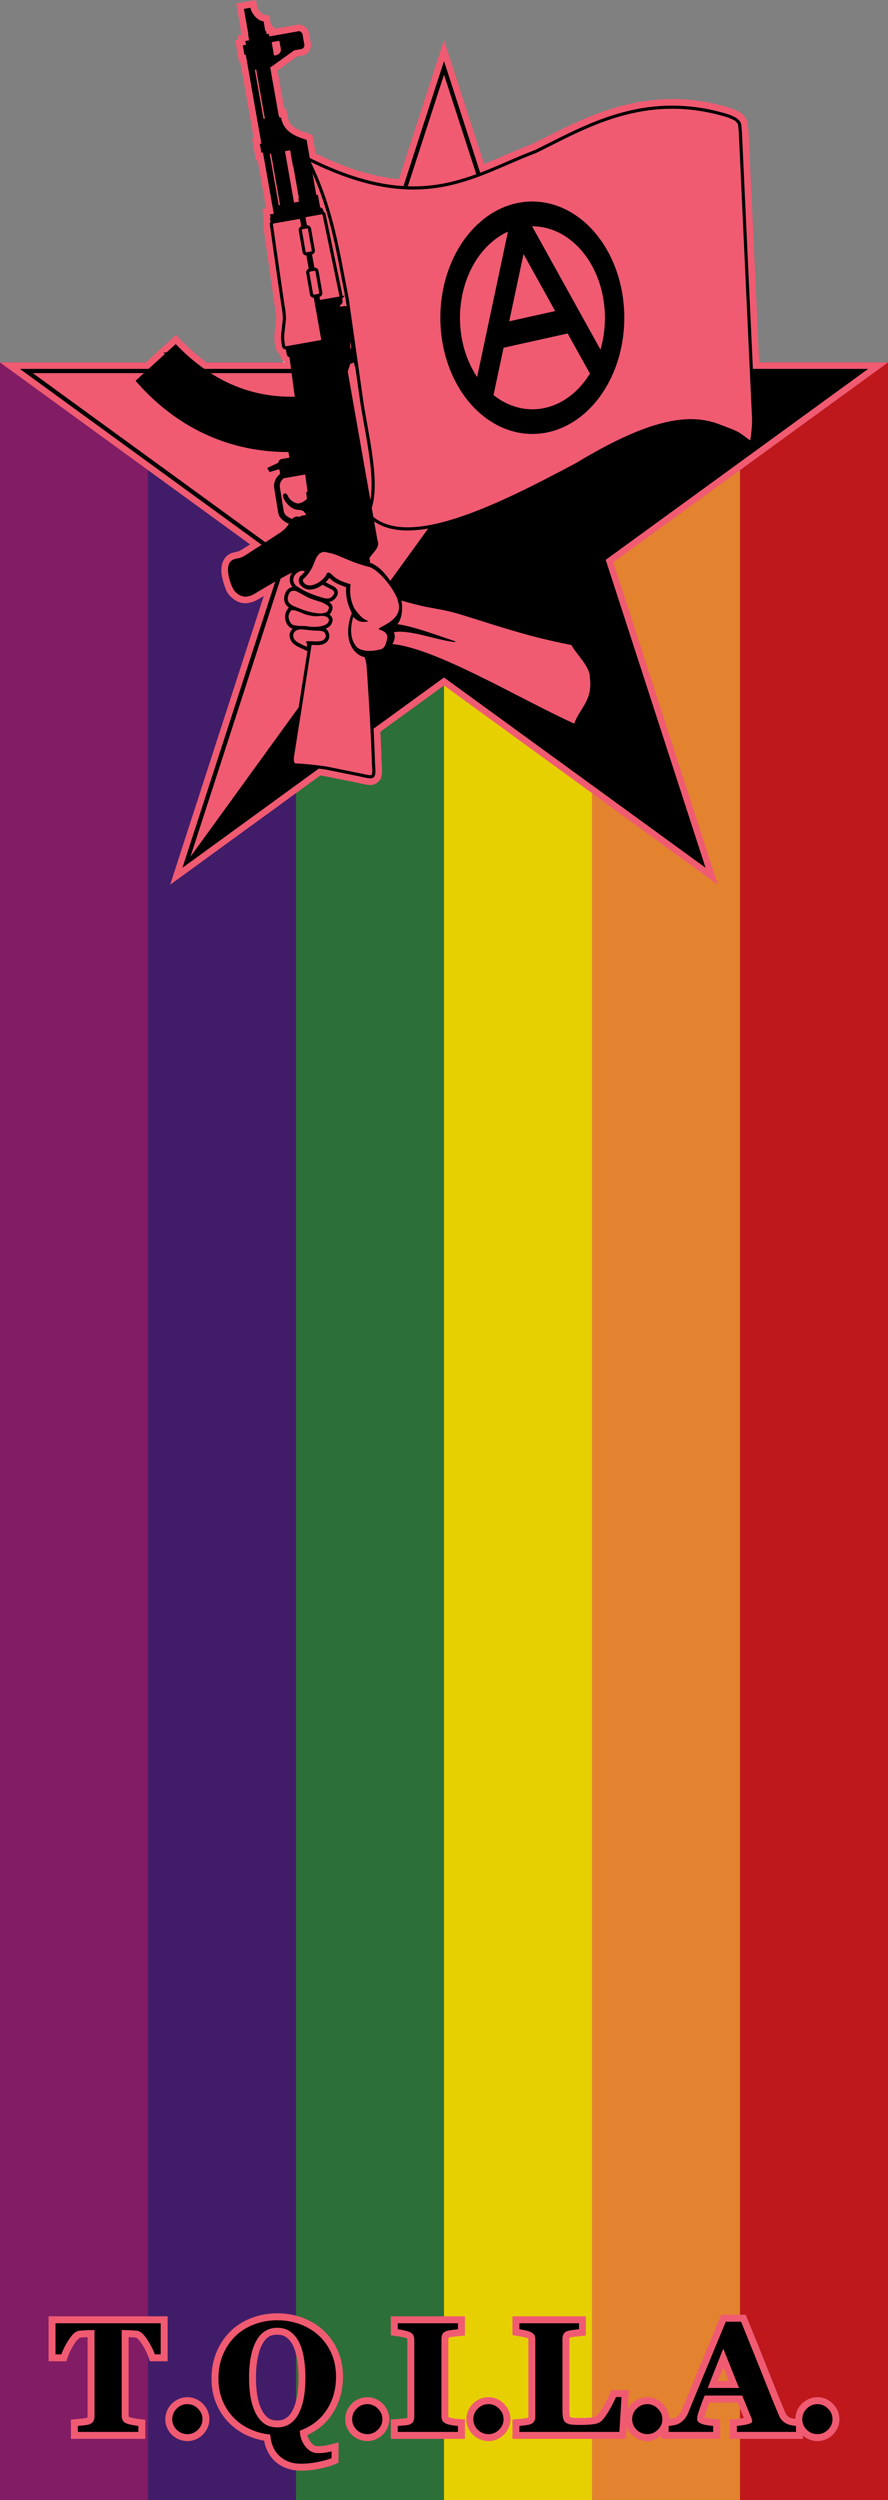 <?xml version="1.0" encoding="UTF-8"?>
<svg xmlns="http://www.w3.org/2000/svg" width="1600" height="4500">
  <rect width="100%" height="100%" fill="#808080" stroke="none"/>
  <path d="M1600 652.366V4500H0V652.366z" fill="#821c65"/>
  <path d="M1600 652.366V4500H266.667V652.366z" fill="#411c69"/>
  <path d="M1600 652.366V4500H533.333V652.366z" fill="#2d6f39"/>
  <path d="M1600 652.366V4500H800V652.366z" fill="#e6d002"/>
  <path d="M1600 652.366V4500h-533.333V652.366z" fill="#e3822f"/>
  <path d="M1600 652.366V4500h-266.667V652.366z" fill="#be181c"/>
  <path style="text-decoration-color:#000" d="M592.936 1055.03c-2.834-.16-5.388-.073-7.856.233-1.233.152-2.417.338-3.916.75-1.499.411-3.076-.329-7.654 4.39l-3.725 6.692c.88-3.512 1.15-2.878.471-1.692-.679 1.187-1.961 3.493-2.762 6.655-1.6 6.323.12 15.032 4.772 21.886l13.9 6.38c-1.479.169-2.163.097-2.582.028.95.328 2.982 1.202 6.106 1.905 3.128.703 7.843 1.2 12.906-.598 4.189-1.488 7.81-4.519 10.46-7.951 1.47-1.18 3.32-3.12 4.638-6.094 2.596-5.857 1.25-9.906.488-12.52-.762-2.613-1.728-4.869-3.152-7.978l-1.274-2.242c-7.177-10.392-15.152-9.522-20.82-9.844zm2.658 14.795c-.468.282-1.528 1.262-2.496 2.154 1.795-2.004 3.398-2.696 2.496-2.154zm-4.408 5.004l4.861 2.23c.057.351.04.896.05 1.417l-1.388 2.492c-1.658 1.71-2.706 2.463-3.527 2.924a24.242 24.242 0 0 1-1.684-2.178c-.163-1.268-.109-3.125 1.196-6.069.144-.325.334-.518.492-.816zm-1.428.96c-.558.834-1.082 1.7-1.435 2.6l1.181-2.363a3.83 3.83 0 0 0 .254-.238zm2.215 8.99c.685.345.76.687 0 0zm37.387-521.475a18.52 18.52 0 0 0-3.819.271c-10.236 1.805-17.325 11.936-15.521 22.166.724 4.105 2.821 7.645 5.672 10.363l6.174 35.006a17.176 17.176 0 0 0-1.563 2.83c-2.392 3.303-3.554 7.492-2.816 11.676l.613 3.486c.46 2.61 1.664 4.921 3.277 6.88l-.841-4.77c.483 2.739 1.718 5.173 3.375 7.25a16.003 16.003 0 0 0 5.328 2.723l.279 1.582-.381.068c.148.08.287.174.438.25l.58 3.289-2.01.353 1.164 6.596 48.021-8.469-20.408-21.367-1.172-6.654c-.29-1.644-.885-3.142-1.617-4.545l-7.598-43.086c1.223-3.15 1.793-6.588 1.172-10.108-1.578-8.95-9.527-15.504-18.347-15.793zm24.601 71.25l.742.966 1.221 6.922-2.54-2.66-.12-.672-.399-2.258-.359-2.042zm-14.195 30.127l-2.807.494.1-.305c.898 0 1.8-.03 2.707-.19z" fill="#fff"/>
  <path style="text-decoration-color:#000" d="M1206.504 178.34c-102.595 1.582-183.403 49.629-247.822 80.971-57.884 21.927-107.79 50.072-167.207 60.249-59.7 10.225-130.02 3.478-231.299-47.516l-40.182-20.23 20.375 40.109c43.418 85.469 53.652 162.843 70.377 246.797l26.872 189.244.022.146c6.083 37.401 14.12 76.047 17.846 110.004 3.726 33.957 2.432 62.912-6.096 79.783l-4.542 8.99 6.71 7.51c19.302 21.602 46.813 31.17 76.786 32.233 29.972 1.063 63.16-5.702 98.32-16.914 70.32-22.425 148.716-63.07 219.53-100.78l.355-.189.343-.209c71.49-43.226 122.906-64.322 161.047-72.371 38.141-8.05 62.706-3.678 84.356 4.959 10.088 4.024 23.445 8.668 29.36 11.967 8.004 4.465 12.992 10.55 25.401 17.123l18.333 9.709 3.173-20.5c2.61-16.853 4.35-31.243 4.123-44.69v-.217l-24.097-519.976-.12-.775c-.31-2.016-.377-4.96-.787-8.79-.409-3.828-.608-9.823-6.806-15.726l1.648 1.86s-4.54-7.341-14.472-11.635c-2.202-.953-5.831-3.126-11.244-4.805-39.33-12.2-76.029-16.858-110.3-16.33zm-.113 29.292c31.495-.445 65.231 3.945 101.662 15.246-.227-.07 4.324 2 8.274 3.707-.06-.025 1.33 1.162 2.003 1.74.19 1.895.256 5.444.946 9.93l-.157-1.56 24.036 518.634c.075 4.738-.215 10.069-.752 15.916-1.935-1.282-3.911-2.578-6.362-3.945-10.751-5.998-24.304-10.216-32.802-13.606-26.022-10.38-58.371-15.504-101.399-6.424-42.931 9.06-96.808 31.654-169.754 75.715-70.516 37.55-147.983 77.413-214.396 98.592-33.241 10.6-63.664 16.413-88.3 15.54-20.776-.738-36.854-5.816-49.241-16.15 8.944-24.837 8.163-54.47 4.695-86.075-3.955-36.049-12.105-74.97-18.037-111.428l-26.928-189.656-.082-.405c-14.244-71.415-24.174-141.83-55.969-217.728 87.106 37.507 154.755 42.907 212.633 32.994 65.815-11.273 118.012-41.127 173.463-62.047l.633-.238.61-.297c66.417-32.277 140.738-77.121 235.224-78.455zm112.443 21.129l.02.018.023.03c-.01-.013-.033-.034-.043-.048z" fill="#f05b72"/>
  <path style="text-decoration-color:#000" d="M519.522 830.903l-13.065 6.633c-6.38 3.24-13.012 8.135-18.023 15.627-5.011 7.492-7.866 17.967-5.936 28.87 2.243 12.718 5.27 33.222 6.91 42.528l.01.03.01.029c1.54 8.526 6.73 16.262 13.21 21.426 6.479 5.163 14.022 8.52 22.792 11.568l19.614 6.817v-18.258l5.574-15.951-13.914-4.885c-6.997-2.456-11.168-4.77-12.77-6.035-1.601-1.265-.82-.54-.83-.596l-.01-.041-.01-.041c-1.39-7.882-4.5-28.87-6.908-42.53-.426-2.427-.133-2.74.66-3.915.793-1.176 2.735-2.898 5.344-4.276l9.504-5.017-2.244-12.82z" fill="#fff"/>
  <path style="text-decoration-color:#000" d="M621.545 1008.523c-4.374-.05-8.827.212-13.297.685-8.939.947-17.715 2.755-25.498 5.772-3.891 1.508-7.563 3.26-11.148 6.074-3.586 2.814-7.783 7.282-8.729 14.33-.463 3.447-9.734 63.913-20.353 132.195-10.62 68.284-22.82 146.145-29.862 189.75-1.906 11.807-.858 21.768 6.194 28.686 7.051 6.918 17.633 5.336 17.633 5.336l-3.606.298s20.532.818 51.654 5.235c-2.117-.3 2.695.52 6.891 1.365s9.703 1.966 15.436 3.133c11.465 2.334 23.683 4.828 28.722 5.789 9.143 1.743 16.926 3.84 24.123 5.016 3.6.587 6.981 1.176 11.84.394 4.86-.781 13.101-5.908 15.135-12.918 1.53-5.276 1.89-10.661 1.664-15.166-.227-4.504-.717-8.809-.926-16.92-1.353-52.701-8.19-155.256-9.32-169.709-1.733-22.17-12.794-36.89-16.977-43.636-2.214-3.574-3.394-11.145-3.05-21.557.21-6.393.51-28.52.539-51.121.014-11.301-.042-22.597-.227-31.873-.185-9.277-.145-15.147-1.187-21.06-1.214-6.883-6.143-11.933-10.375-14.483-4.233-2.55-8.304-3.654-12.456-4.428-4.15-.774-8.445-1.136-12.82-1.185zm-.289 29.595c2.817.037 5.187.262 7.076.572.174 2.77.4 5.328.524 11.577.177 8.917.235 20.073.22 31.248-.029 22.35-.361 45.276-.523 50.185-.402 12.192-.23 25.673 7.467 38.09 5.734 9.249 11.539 16.386 12.633 30.379.995 12.73 7.927 117.067 9.24 168.166.177 6.903.496 10.205.73 13.48-4.81-1.02-9.813-2.19-17.51-3.658-4.396-.838-16.892-3.382-28.36-5.717a7954.728 7954.728 0 0 0-15.497-3.144c-4.247-.855-5.302-1.192-8.572-1.656-24.184-3.432-39.078-4.506-46.916-4.983.049-.37-.022-.197.047-.625 7.066-43.765 19.265-121.608 29.889-189.918 10.291-66.176 18.362-118.45 19.802-128.656.628-.34.794-.51 1.916-.945 4.205-1.63 11.13-3.219 17.938-3.94 3.403-.36 6.833-.5 9.896-.459zM317.04 602.782l-37.165 33.932 10.856 10.928c82.91 83.45 163.626 107.798 250.207 105.603l16.095-.408-5.769-51.426-13.709.523c-63.658 2.427-135.758-12.425-210.54-88.943z" fill="#f05b72"/>
  <path style="text-decoration-color:#000" d="M301.71 616.784l-66.325 60.531 9.836 10.903c96.006 106.416 223.27 133.602 303.701 124.29l14.617-1.69-9.81-87.442-13.54.344c-80.916 2.05-150.15-18.027-228.505-96.895zm-.774 40.692c75.002 71.292 148.489 95.23 226.433 95.845l3.479 31.002c-68.416 3.243-171.902-21.963-253.498-105.322z" fill="#f05b72"/>
  <path style="text-decoration-color:#000" d="M257.198 657.403l-29.645 27.06 9.543 10.884c84.376 96.235 186.722 128.272 272.494 130.023l2.201 12.48 8.028-1.416 1.67 9.471 48.177-8.496-1.67-9.469.791-.138-7.757-43.998-.51.09-.272-2.428-14.724 1.705c-70.173 8.125-189.467-16.188-278.377-114.738z" fill="#fff"/>
  <path style="text-decoration-color:#000" d="M316.733 647.022c-4.702.2-9.33 2.155-12.686 5.817l-27.564 30.017.024-.023c-6.751 7.32-6.224 19.119 1.078 25.825 7.31 6.707 19.078 6.192 25.781-1.088l.01-.01 27.574-30.028.01-.01c6.717-7.314 6.193-19.098-1.1-25.798-3.65-3.355-8.425-4.91-13.126-4.711zm-35.08 40.54l-.02.02.012-.016s.01 0 .01-.01z" fill="#fff"/>
  <path style="text-decoration-color:#000" d="M328.664 658.839c-3.884.133-8.701 1.043-12.433 4.146-9.96 8.284-5.951 21.147-5.951 21.147l1.273 3.89 3.094 2.678c69.364 60.042 141.184 81.67 210.261 82.852l.89.015.884-.092s4.451-.347 8.539-3.27c4.088-2.922 7.833-10.21 7.453-16.173-.355-5.564-4.25-12.057-8.574-14.71-4.324-2.655-9.168-2.616-9.168-2.616h.42c-64.665-1.62-122.485-19.817-185.305-74.652l-2.025-1.768-2.518-.941s-2.954-.642-6.84-.508z" fill="#fff"/>
  <path style="text-decoration-color:#000" d="M318.06 670.63c-4.726-.491-11.472 1.515-15.75 5.601-4.646 4.44-6.827 13.657-5.134 18.948 1.693 5.29 5.266 8.132 5.266 8.132l.125.112.127.11c73.551 62.371 154.6 84.453 222.435 84.72 1.314.137 3.74.235 7.483-1.121 2.53-.917 5.938-2.86 8.421-6.41 2.484-3.551 3.377-8.166 3.11-11.739-.5-6.681-5.845-13.277-10.131-15.476-4.286-2.2-8.4-2.147-8.4-2.147h-.124c-62.416-.604-131.33-19.866-197.598-76.67l-.578-.494-.625-.433s-3.897-2.64-8.625-3.131zm207.966 88.05c.787.004 1.195.143 1.195.143l-.824-.094-.606-.002c.057 0 .182-.047.235-.046zm-.987 22.208c.054 0 .109.003.162.004l-.125-.002-.037-.002z" fill="#fff"/>
  <path style="text-decoration-color:#000" d="M302.772 682.976c-4.968.464-10.758 2.86-14.123 6.687-2.137 2.43-4.174 5.77-4.813 9.963-.639 4.194.56 8.662 2.235 11.482 2.091 3.522 4.265 5.13 5.908 6.082 77.803 63.97 166.88 86.479 234.047 85.893l.416-.004.416-.027s3.32-.023 7.404-1.852c2.042-.915 4.702-2.414 7.125-5.496 2.423-3.082 4-7.965 3.734-12.143v-.008c-.51-7.945-7.518-14.192-11.587-15.85-4.07-1.657-7.481-1.575-7.481-1.575l-.193-.006-.196.002c-61.002.2-139.838-20.081-209.927-78.842l.418.363s-3.398-3.303-8.809-4.473c-1.353-.292-2.918-.352-4.574-.197zm222.383 112.671c.2 0 .408.01.607.01l-.389-.004s-.177-.008-.218-.006zm101.939-169.82a24.39 24.39 0 0 0-2.635.328c-3.013.531-8.028 1.872-11.998 6.785-3.97 4.913-4.501 11.51-3.709 16.004.793 4.494 3.549 10.51 8.96 13.77 5.41 3.259 10.582 2.805 13.595 2.273 3.013-.531 8.027-1.872 11.996-6.783 3.97-4.91 4.504-11.51 3.711-16.006-.793-4.496-3.552-10.514-8.961-13.771-4.057-2.443-7.98-2.8-10.959-2.6zm1.338 10.01c1.196.126 2.77.525 4.518 1.578 3.495 2.105 4.794 5.867 4.888 6.4.094.534.158 4.514-2.406 7.688-2.564 3.174-5.365 3.654-5.844 3.738-.48.085-3.276.59-6.77-1.514-3.493-2.103-4.795-5.864-4.89-6.4-.094-.536-.157-4.516 2.406-7.687 2.564-3.172 5.363-3.652 5.844-3.737.24-.042 1.058-.19 2.254-.064zM515.83 812.886l-51.673 24.513 16.293 26.303 10.822-3.223 11.03-3.285 30.983 6.475zm53.272 49.062l-17.67 10.436-12.61 7.447 1.57 12.793c-.263.149-.486.337-.755.469-.788.386-1.578.589-2.266.779-.848-.197-2.113-.465-3.082-1.037-2.162-1.278-3.843-3.033-4.52-4.662v.008c-1.08-2.61-2.313-5.157-5.45-7.928-1.569-1.386-3.738-2.932-7.149-3.728-3.41-.797-8.31-.262-11.875 2.005-7.13 4.534-7.43 10.66-7.377 14.186.052 3.526.904 6.192 2.059 8.781 5.799 13.002 17.315 27.272 36.953 28.139 1.487.066 1.991.18 2.484.267.208.275.137.184.54.727v.006c.698.941 3.92 5.845 8.84 10.32 2.46 2.238 5.465 4.645 10.058 6.287 4.592 1.643 11.592 1.88 17.234-1.109l9.858-5.223zM502.5 899.513c.14.336.345.595.492.923-.35-.525-.462-.842-.492-.923zm171.565 83.935l-38.834 6.848 10.549 59.824 33.998-34.277-1.328-7.533z" fill="#fff"/>
  <path style="text-decoration-color:#000" d="M629.385 629.425l-79.555 14.027 32.534 184.506 79.554-14.027-2.564-14.543zm-23.957 34.215l22.275 126.336-21.382 3.769-22.276-126.336z" fill="#fff"/>
  <path style="text-decoration-color:#000" d="M621.659 538.935a18.297 18.297 0 0 0-3.782.269l-75.806 13.365 28.035 124.985 13.887-2.45 65.025-11.464-2.565-14.543c-4.268-24.21-5.186-33.618-.306-49.235l1.072-3.43-7.38-41.851c-1.565-8.87-9.443-15.36-18.18-15.646zm-9.069 31.189l4.352 24.68c-4.025 14.842-3.98 28.475-1.807 44.82l-22.385 3.947-15.094-67.287z" fill="#f05b72"/>
  <path style="text-decoration-color:#000" d="M548.92 807.224a18.29 18.29 0 0 0-3.781.267l-39.918 7.04c-10.133 1.786-17.162 11.838-15.377 21.962l3.6 20.418c1.786 10.13 11.83 17.164 21.963 15.377l39.918-7.04c10.138-1.787 17.164-11.822 15.377-21.96l-3.602-20.416v-.002c-1.564-8.866-9.445-15.36-18.182-15.646zm18.422 104.509l-27.033 5.032-.68.193c-5.636 1.618-10.329 7.17-11.701 11.42-1.372 4.25-1.06 7.427-.572 10.191l.11.617 23.067 86.924-.269-1.222c1.788 10.138 11.825 17.164 21.963 15.377l11.246-1.983c10.138-1.787 17.166-11.823 15.379-21.96l-15.129-85.798c-.894-5.069-3.828-8.885-6.03-11.023-2.201-2.138-3.928-3.237-5.26-4.176z" fill="#fff"/>
  <path style="text-decoration-color:#000" d="M483.123 31.345L434.54 39.91l62.77 355.988 48.586-8.568-2.565-14.543z" fill="#f05b72"/>
  <path style="text-decoration-color:#000" d="M568.506 274.116l-54.894 9.68 21.006 119.127 54.894-9.68-2.564-14.543z" fill="#f05b72"/>
  <path style="text-decoration-color:#000" d="M544.051 284.731c-1.221-.04-2.46.043-3.7.262-9.913 1.748-16.793 11.58-15.046 21.49l11.125 63.088c1.746 9.904 11.577 16.8 21.49 15.051 9.914-1.748 16.797-11.58 15.05-21.494l-11.124-63.086c-1.532-8.687-9.244-15.03-17.793-15.309z" fill="#f05b72"/>
  <path style="text-decoration-color:#000" d="M582.498 336.694l-58.908 10.389 11.197 63.496 58.909-10.387-2.565-14.543zm-23.957 34.215l.94 5.326-.737.13-.939-5.325zM463.045 65.044l-39.406 6.95 7.15 40.554 2.297-.404 51.877 294.212 34.82-6.138-51.877-294.213 2.29-.404z" fill="#f05b72"/>
  <path style="text-decoration-color:#000" d="M548.627 349.173l-62.351 10.994 2.326 13.193-16.057 2.83L480 418.464l49.73-8.768-.403-2.295 28.675-5.056zm-54.906-106.811l-39.406 6.948 6.947 39.41 39.406-6.95-2.562-14.543zm-16.975 18.96l11.038 7.726.744 4.219-18.764 3.308-.744-4.219z" fill="#f05b72"/>
  <path style="text-decoration-color:#000" d="M515.485 194.763l-14.543 2.564-42.07 7.418 6.368 36.13-2.292.405 8.87 50.307 41.294-7.281 5.056 28.673 55.467-9.78-10.674-60.528-8.4-2.758c-8.704-2.858-17.546-6.05-23.979-10.646-6.433-4.597-10.718-9.669-12.533-19.961zm-22.125 33.89c4.757 10.687 12.126 18.978 20.054 24.643.4.285.81.477 1.211.752l-16.556 2.92-4.985-28.266zm-4.201-186.551l-56.041 9.881 1.921 10.899-6.882 1.215 3.763 21.336 1.75 9.927 4.065 23.057 6.883-1.213 3.945 22.37 44.812-7.903 41.463-29.783 9.877-1.74c10.138-1.788 17.167-11.825 15.38-21.963l-3.198-18.125c-1.788-10.138-11.823-17.165-21.961-15.377l-39.942 7.04-.808-4.587-4.016.709zm-18.93 39.247l.808 4.59 2.293-.405 2.877 16.31c.167.949.475 1.838.78 2.727l-4.47.787-3.265-18.52-.678-3.847-.23-1.308z" fill="#f05b72"/>
  <path style="text-decoration-color:#000" d="M594.442 613.112l-86.86 15.317 57.139 424.625 97.346-6.871-2.846-16.141-62.664-355.385 8.475-1.494zm-23.955 34.215l.332 1.88-8.475 1.493 64.947 368.33-36.996 2.612-49.662-369.051z" fill="#fff"/>
  <path style="text-decoration-color:#000" d="M565.938 608.185l-40.64 24.98c-6.423 3.947-10.119 11.668-8.749 19.437l-.06-.375 16.76 111.842.034.188c.82 4.652 1.772 9.79 6.79 14.935 5.02 5.146 13.646 6.508 18.919 5.578l22.824-4.025c6.333-1.117 11.577-5.418 14.045-10.998l19.387-43.83-38.953 24.236-13 2.293-15.516-103.517z" fill="#fff"/>
  <path style="text-decoration-color:#000" d="M557.323 625.339c-1.297.023-2.542.15-3.702.355l-20.408 3.6c-1.682.297-4.364.865-7.336 2.85-2.972 1.984-5.293 5.248-6.347 7.632l-19.33 43.707 38.892-24.113 10.266-1.81 18.19 103.156-18.194 40.672 40.734-25.032c3.753-2.306 6.776-6.642 7.82-10.37 1.044-3.73.762-6.675.358-8.968L578.08 642.546c-.83-4.708-3.588-10.393-8.695-13.824-3.83-2.574-8.173-3.452-12.062-3.383z" fill="#fff"/>
  <path style="text-decoration-color:#000" d="M632.96 636.288l-38.262 6.746 2.564 14.543s18.438 104.57 19.45 110.303c.045.259 0 .384.01.687-8.634 3.907-22.161 10.729-22.161 10.729l-9.854 4.924 49.15 278.744 53.278-66.66.365-.555s2.851-4.226 4.735-10.033v-.01c2.479-7.661.708-13.602-.592-16.606zm-12.386 130.467c-.01.003-.019.009-.025.012.01-.002.01-.006.014-.008zm10.297 27.773l32.413 183.817.04.082c-.116.219-.332.761-.363.812l-11.373 14.229L617.64 800.93c6.006-2.935 11.13-5.458 13.232-6.403zm32.862 184.698l.554 1.085s-.454-.174-.554-1.085zm-42.772-451.211l-73.818 13.017 7.252 41.127 73.82-13.015-2.564-14.543z" fill="#fff"/>
  <path style="text-decoration-color:#000" d="M609.278 515.688a18.269 18.269 0 0 0-3.78.268l-45.078 7.95c-10.138 1.787-17.166 11.83-15.379 21.964l1.375 7.799c1.787 10.133 11.834 17.165 21.963 15.379l45.08-7.95c10.125-1.785 17.166-11.83 15.38-21.962l-1.376-7.8c-1.563-8.865-9.45-15.36-18.185-15.648z" fill="#fff"/>
  <path style="text-decoration-color:#000" d="M573.912 593.48a18.286 18.286 0 0 0-3.78.267l-52.534 9.264c-10.138 1.787-17.164 11.823-15.377 21.96l2.588 14.684c1.788 10.138 11.825 17.165 21.963 15.377l52.533-9.262c10.133-1.786 17.168-11.825 15.38-21.962l-2.589-14.684c-1.564-8.871-9.448-15.36-18.184-15.647zm2.228-232.2a18.297 18.297 0 0 0-3.78.27l-81.784 14.42c-10.133 1.786-17.168 11.824-15.38 21.963l1.072 6.08c1.788 10.138 11.832 17.163 21.965 15.377l81.783-14.42c10.138-1.788 17.165-11.825 15.377-21.963l-1.072-6.08c-1.565-8.871-9.443-15.36-18.18-15.647z" fill="#f05b72"/>
  <path style="text-decoration-color:#000" d="M580.284 368.233a18.22 18.22 0 0 0-3.786.278l-27.828 4.906c-10.133 1.787-17.168 11.825-15.38 21.963l5.374 30.486 6.309-1.111 3.164 17.941-6.309 1.112 10.286 58.334 6.308-1.114 3.164 17.94-6.308 1.113 3.96 22.46c1.788 10.139 11.83 17.165 21.963 15.378l32.463-5.725c10.138-1.787 17.165-11.823 15.377-21.96l-.039-.227-30.588-146.582.086.453c-1.563-8.867-9.466-15.374-18.216-15.645zm-8.713 31.135l26.216 125.637-5.162.91c-.046-.554-.02-1.104-.119-1.66l-6.836-38.77c-.956-5.422-4.307-9.896-8.736-12.666l-1.754-9.947c3.214-4.118 4.835-9.467 3.879-14.889l-6.838-38.771c-.62-3.52-2.28-6.625-4.549-9.156zm-28.436 14.97zm45.492 124.81l.864 4.89-12.362 2.18c4.715-.832 8.703-3.49 11.498-7.07z" fill="#f05b72"/>
  <path style="text-decoration-color:#000" d="M539.834 376.554a18.33 18.33 0 0 0-3.775.26h-.02l-46.226 8.152c-10.138 1.787-17.166 11.823-15.379 21.96l-.078-.491s4.837 34.16 9.864 69.4c2.513 17.62 5.076 35.51 7.105 49.545 2.03 14.035 3.363 23.322 3.97 26.77 1.403 7.95 2.416 18.921 2.32 21.173-.044.964-.792 8.025-1.538 14.594-.747 6.57-1.525 12.739-1.627 17.766-.19 9.488 1.89 19.486 1.89 19.486 1.788 10.139 11.825 17.166 21.964 15.379l62.285-10.983c10.138-1.787 17.164-11.824 15.377-21.963l-16.196-91.851-5.73 1.01-3.164-17.94 5.73-1.01-10.285-58.334-5.73 1.01-3.164-17.941 5.73-1.01-5.172-29.34c-1.564-8.87-9.428-15.347-18.15-15.65zm-12.613 31.806c-.912 2.82-1.257 5.845-.717 8.909l6.836 38.77c1.788 10.139 11.825 17.166 21.963 15.378l-12.94 2.281.03.164 12.939-2.281c-10.138 1.788-17.167 11.825-15.379 21.963l6.836 38.767c1.788 10.138 11.825 17.167 21.963 15.38l-12.94 2.28 9.233 52.354-40.791 7.194c-.087-1.087-.29-2.569-.277-3.235.029-1.395.708-8.543 1.445-15.027.737-6.486 1.499-12.214 1.695-16.617v-.01c.372-8.48-1.107-18.353-2.738-27.602-.15-.854-1.804-11.869-3.828-25.87-2.025-14-4.584-31.88-7.096-49.49-4.301-30.153-7.332-51.561-8.441-59.388z" fill="#f05b72"/>
  <path style="text-decoration-color:#000" d="M605.72 566.825l-8.901 17.569-18.614 36.734 37.778-6.66 15.17-23.805zm-3.558 20.09l9.53 12.848-11.8 2.08-6.814-6.389 4.98-7.816z" fill="#fff"/>
  <path style="text-decoration-color:#000" d="M613.918 542.759a22.88 22.88 0 0 0-4.699.336c-10.835 1.91-18.713 11.314-19.322 21.904l-12.928 39.236 33.893 16.711 30.398-55.267-4.75-2.692c-.038-.277-.014-.549-.062-.826-1.946-11.036-11.677-19.06-22.53-19.402z" fill="#fff"/>
  <path style="text-decoration-color:#000" d="M614.434 546.727a19.118 19.118 0 0 0-3.936.282c-10.552 1.86-17.854 12.29-15.994 22.842 1.86 10.552 12.29 17.854 22.842 15.994 10.552-1.86 17.857-12.29 15.996-22.842-1.628-9.233-9.817-15.98-18.908-16.276zm-2.215 10.032c5.167-.911 10.46 2.796 11.371 7.963.911 5.166-2.796 10.46-7.963 11.37-5.167.912-10.46-2.795-11.37-7.962-.912-5.167 2.795-10.46 7.962-11.371z" fill="#fff"/>
  <path style="text-decoration-color:#000" d="M538.768 917.604c-1.707-.178-3.68-.125-5.977.28-1.433.252-5.964 1.055-10.197 3.797-4.233 2.741-7.662 6.838-10.475 11.85v.003c-3.57 6.367-6.041 10.164-13.986 15.291-5.26 3.394-20.501 13.413-35.25 23.018-7.375 4.802-14.598 9.485-20.266 13.103-5.667 3.618-11.257 6.856-10.017 6.233-2.768 1.393-7.667 2.494-9.961 2.898-1.147.202-7.515 1.213-13.203 5.889-5.689 4.676-10.045 13.224-10.524 22.973-.475 9.72 1.664 19.33 4.637 28.373 2.973 9.042 5.097 16.597 13.496 23.826 3.248 2.794 9.233 8.17 18.526 10.06 9.293 1.891 20.135-.58 31.004-7.24 17.155-10.515 47.779-27.926 57.101-32.785 4.805-2.504 9.537-4.635 12.918-5.566 3.381-.932 4.641-.455 4.28-.621 12.516 5.753 25.945 1.88 31.958-1.377l10.264-5.56-3.041-11.27-24.822-92.034-2.364-2.625s-1.726-1.974-4.314-3.914c-1.941-1.455-4.673-4.071-9.793-4.605zm-6.598 39.028l14.399 53.385c-6.407-1.266-12.568-.33-17.819 1.117-7.05 1.943-13.235 4.99-18.72 7.85-11.256 5.866-40.822 22.722-58.887 33.794-6.742 4.131-8.856 3.65-9.684 3.48-.825-.167-2.124-.904-5.133-3.491 2.057 1.752-2.606-4.237-4.724-10.678-2.127-6.469-3.36-14.3-3.193-17.703.05-1.024.08-1.057.12-1.38 2.722-.463 9.697-1.596 17.342-5.442 3.956-1.99 6.827-4.014 12.637-7.723 5.81-3.71 13.08-8.42 20.49-13.246 14.823-9.653 30.317-19.835 35.147-22.951v-.002c8.08-5.216 13.72-11.205 18.023-17.008z" fill="#f05b72"/>
  <path style="text-decoration-color:#000" d="M623.881 761.755l-38.533 5-1.117 11.728-8.24 86.606 3.677 4.533-7.185 63.36-.012.12s-.971 8.074 2.054 17.207c3.026 9.134 12.905 21.065 28.024 23.016 12.36 1.595 23.783-3.511 29.898-10.619 6.116-7.108 8.945-13.637 7.25-23.25l.047.28-3.82-24.397 10.707-16.73zM607.647 844.2l2.724 16.393-3.834-4.73zm2.752 16.549l5.236 31.504-10.621 16.596 5.566 35.543c-.65-3.734-.143-1.39-.521-.95-.394.458.213 1.101-3.73.592-4.242-.547-2.997-.691-3.766-3.012-.768-2.319-.694-5.075-.694-5.078v-.002z" fill="#fff"/>
  <path style="text-decoration-color:#000" d="M620.057 776.542l-5.656.998 2.799 14.2-29.22 1.814-4.665 66.125 2.713 5.75-6.905 64.82.282-1.697s-1.81 6.757-.15 15.095c.83 4.17 2.675 9.263 6.812 13.725 4.135 4.462 10.481 7.603 17.111 8.459 9.83 1.271 20.603-3.24 25.814-10.707 5.21-7.464 5.952-15.818 4.6-23.465l-3.469-19.678 9.903-15.845z" fill="#fff"/>
  <path style="text-decoration-color:#000" d="M606.875 915.335a21.42 21.42 0 0 0-4.406.314c-11.82 2.084-19.967 13.722-17.883 25.541 2.084 11.82 13.72 19.97 25.54 17.885 11.818-2.084 19.968-13.722 17.884-25.54-1.823-10.342-10.961-17.875-21.135-18.2zm-1.877 14.654c3.9-.687 7.985 2.173 8.672 6.072.688 3.9-2.172 7.987-6.072 8.674-3.9.688-7.986-2.172-8.674-6.072-.687-3.9 2.175-7.986 6.074-8.674zM579.93 773.93l-1.506 14.917-5.158 51.086 34.545 4.029 6.664-66.016zm-62.254 44.71a18.016 18.016 0 0 0-3.72.263c-9.972 1.759-16.886 11.634-15.128 21.606 1.759 9.971 11.635 16.885 21.606 15.127 9.972-1.758 16.885-11.634 15.127-21.606-1.539-8.725-9.29-15.108-17.885-15.39zm-2.371 7.912c5.747-1.014 11.596 3.08 12.61 8.828 1.013 5.747-3.083 11.594-8.83 12.607-5.748 1.014-11.595-3.08-12.608-8.828-1.014-5.747 3.08-11.594 8.828-12.607zm79.203-183.539c-1.551.072-2.714.387-3.705.582-3.962.778-6.047 1.584-7.875 1.906-1.827.322-4.063.278-8.053.902-1.994.312-4.805.408-9.048 3.61-4.244 3.201-7.081 11.584-6.272 16.175.81 4.59 4.45 9.676 8.164 11.926 3.714 2.25 6.807 2.632 9.277 2.813 4.941.361 8.447-.368 12.002-.994 3.556-.627 7.1-1.14 11.62-3.17 2.26-1.015 5.035-2.432 7.755-5.817 2.72-3.384 4.401-9.41 3.592-14-.81-4.591-6.343-11.497-11.426-13.054-2.54-.78-4.48-.951-6.03-.88zm-10.08 10.994c1.938 1.812 3.801 4.718 4.213 7.053.295 1.67-.427 4.726-1.645 7.517-2.098-2.206-3.822-4.83-4.117-6.502-.411-2.334.348-5.702 1.549-8.068zm12.068 18.568c.061-.012-.15.167-.85.203.09-.026.826-.198.85-.203zm-16.191 2.908c-.669.206-.929.11-.867.1.025 0 .774-.093.867-.1z" fill="#fff"/>
  <path style="text-decoration-color:#000" d="M588.516 649.82c.486-.219-1.763.518-4.648 1.027-2.886.508-5.25.586-4.717.625.266.019 1.52-.042 3.869 1.38.46.279.935.713 1.406 1.153.292-.574.59-1.144.926-1.563 1.722-2.142 2.92-2.514 3.164-2.623zm23.447 7.126l-16.484 2.906-.383-2.117-8.076-.468c.774 1.273 1.408 2.603 1.617 3.785l-.78.136s0 .01.01.01l-.251.045-3.703.653-.25.045v-.01l-.778.138c-.207-1.183-.066-2.65.227-4.113l-7.424 3.197.363 2.123-16.49 2.913v.01l.674 3.818c1.195 6.776 6.06 11.293 10.035 13.441 1.165.63 2.283.923 3.416 1.33 4.407 4.315 10.743 6.602 17.137 5.475 6.399-1.128 11.57-5.444 14.234-11.006.925-.77 1.874-1.425 2.752-2.414 3.002-3.378 6.029-9.29 4.834-16.066zm-26.982.201l-.713.307.037.02c.195.106.591.557.865.758.19-.282.407-.842.555-1.008.043-.048-.01.012.029-.03z" fill="#fff"/>
  <path style="text-decoration-color:#000" d="M625.059 519.23l-72.412 12.769 6.808 38.621 54.004-9.521c10.125-1.786 17.166-11.83 15.38-21.963l-.977-5.54-.025-.132z" fill="#f05b72"/>
  <path style="text-decoration-color:#000" d="M571.733 824.849a20.53 20.53 0 0 0-4.229.302c-11.343 2-19.174 13.183-17.174 24.526s13.185 19.174 24.528 17.174c11.343-2 19.174-13.183 17.173-24.526-1.75-9.925-10.531-17.162-20.298-17.476zm-2.004 12.918c4.376-.772 8.916 2.407 9.687 6.783.772 4.376-2.407 8.914-6.783 9.685-4.376.772-8.916-2.405-9.687-6.781-.772-4.376 2.407-8.916 6.783-9.687zm.445 53.333a19.472 19.472 0 0 0-4.016.286c-10.767 1.898-18.213 12.533-16.314 23.3 1.899 10.767 12.534 18.213 23.3 16.315 10.768-1.899 18.214-12.534 16.315-23.3-1.66-9.422-10.01-16.3-19.285-16.6zm-2.158 10.815c4.952-.873 10.04 2.69 10.914 7.643.873 4.951-2.69 10.04-7.643 10.914-4.952.873-10.04-2.691-10.914-7.643-.873-4.952 2.691-10.04 7.643-10.914z" fill="#fff"/>
  <path style="text-decoration-color:#000" d="M560.14 807.987a19.498 19.498 0 0 0-4.015.287c-10.767 1.899-18.213 12.532-16.314 23.3 1.898 10.766 12.534 18.212 23.3 16.314 10.768-1.899 18.214-12.532 16.315-23.3-1.661-9.42-10.01-16.3-19.285-16.6zm-2.157 10.817c4.952-.874 10.04 2.688 10.914 7.64.873 4.952-2.69 10.041-7.643 10.914-4.952.873-10.04-2.688-10.914-7.64-.873-4.952 2.69-10.041 7.643-10.914z" fill="#fff"/>
  <path style="text-decoration-color:#000" d="M572.965 797.323c-1.325-.043-2.67.05-4.016.287-10.766 1.899-18.212 12.532-16.314 23.3 1.899 10.766 12.534 18.212 23.3 16.314 10.768-1.899 18.214-12.532 16.315-23.3-1.66-9.42-10.01-16.3-19.285-16.6zm-2.158 10.817c4.952-.874 10.04 2.688 10.914 7.64.873 4.952-2.69 10.041-7.643 10.914-4.951.873-10.04-2.688-10.914-7.64-.873-4.952 2.691-10.041 7.643-10.914z" fill="#fff"/>
  <path style="text-decoration-color:#000" d="M461.344-.001l-35.691 6.293 12.613 71.527 54.033-9.53-7.07-40.093-10.035-1.89c-2.676-.505-9.81-8.155-11.772-12.995z" fill="#f05b72"/>
  <path d="M598.132 630.822l-.246-1.397-8.304 1.464.23 1.306.872-.154.26 1.471-.873.154.243 1.375 2.25-.396 5.842-2.283-.272-1.54zm-1.055.186l.081.46-4.84 1.802-.243-1.38zm.584-2.726l-.242-1.376-8.282 1.46.242 1.376zm-.767-4.195l-3.999 2.266-4.246-.74.243 1.377 4.275.641 3.96-2.213-.235-1.33zm-2.037-5.67l1.055-.186-.246-1.4-8.305 1.465.23 1.308 2.91-.513.26 1.471.108.617.134.758 5.393-.95-.243-1.376-4.017.708-.243-1.379zm-1.219-4.83l.172.975.252 1.374.689-.122.69-.121-.12-.689-.487-2.754a.669.669 0 0 0-.29-.451.683.683 0 0 0-.521-.114l-7.234 3.378.243 1.375zm-4.48-5.282a.66.66 0 0 0 .287.45.673.673 0 0 0 .523.118l3.452-.609a.66.66 0 0 0 .45-.29.666.666 0 0 0 .119-.52l-.607-3.44-8.282 1.46.243 1.376 3.451-.609-3.208 1.986.243 1.378 3.208-1.986zm1.016-2.307l2.063-.364.243 1.378-2.064.364zm2.569-5.74l-.246-1.398-8.305 1.464.23 1.306.873-.153.259 1.47-.872.154.242 1.376 8.305-1.465zm-1.055.186l.243 1.38-5.002.881-.243-1.38zm.056-5.72c-.141-.338-.288-.548-.443-.632-.156-.084-.426-.137-.81-.164l-6.15 1.085c-.344.189-.562.345-.65.471-.089.125-.159.381-.218.772l.538 3.05 8.282-1.46-.55-3.122zm-1.081 1.991l-5.505.97-.243-1.376 5.505-.971zm.522-5.163l-1.39.245-5.505.97-1.39.246.244 1.377 1.39-.245 5.504-.97 1.39-.246zm-1.366-3.961c-.168-.22-.303-.38-.413-.469-.113-.091-.3-.176-.568-.257l-5.397.952c-.202.098-.351.202-.441.313-.09.11-.176.302-.253.568l.113.64-.587.103.235 1.33.631-.111-.044.008.113.641c.188.188.347.326.474.413.127.089.287.163.486.22l5.305-.935c.254-.17.425-.32.512-.445.09-.127.172-.325.253-.589l-.105-.597.648-.114-.218-1.239-.648.114zm-5.57 2.924l-.244-1.378 4.756-.838.242 1.377zm4.446-13.086l-3.452.608.244 1.38 3.45-.609.248 1.4-4.796.845-.502-2.844-2.11.372.47 2.67.014-.003.243 1.38 6.895-1.216.692 3.924a.655.655 0 0 1-.118.52.67.67 0 0 1-.451.29l-7.594 1.339-.243-1.377 3.533-.623-.218-1.237 1.217-.215.218 1.237 2.145-.378-.328-1.86-6.895 1.215-1.186-6.729 8.282-1.46zm-3.906-5.971l-1.984.35.267 1.514.218 1.239-2.145.378-.243-1.377 1.375-.243-.243-1.377-2.076.366a.668.668 0 0 0-.451.288.683.683 0 0 0-.116.522l.486 2.755a.66.66 0 0 0 .287.449c.156.111.333.15.522.116l6.905-1.218a.657.657 0 0 0 .451-.287.666.666 0 0 0 .119-.521l-.486-2.755a.662.662 0 0 0-.29-.45.676.676 0 0 0-.522-.117l-2.074.366zm-.525 1.513l.768-.136 1.377-.242.243 1.377-2.145.378zm-1.784-2.541a.66.66 0 0 0 .287.45.673.673 0 0 0 .523.118l3.451-.609a.66.66 0 0 0 .451-.29.666.666 0 0 0 .118-.52l-.606-3.44-8.282 1.461.243 1.375 3.45-.608-3.208 1.986.243 1.377 3.209-1.986zm1.015-2.309l2.064-.363.243 1.377-2.064.364z" stroke-width="29.534" stroke="#fff"/>
  <path style="text-decoration-color:#000" d="M592.865 608.19a15.383 15.383 0 0 0-3.181.225c-8.528 1.504-14.478 10.002-12.975 18.53 1.504 8.527 10.002 14.48 18.53 12.976 8.527-1.504 14.478-10.004 12.974-18.531-1.316-7.462-7.987-12.951-15.347-13.2zm-.068 2.457c6.218.217 11.887 4.878 12.997 11.17 1.267 7.191-3.79 14.414-10.98 15.682-7.192 1.268-14.417-3.79-15.685-10.98-1.268-7.192 3.79-14.416 10.981-15.684.899-.159 1.8-.219 2.688-.188zm-7.201 432.26c-3.15.137-6.396.749-9.674 1.98l-3.008 1.132-2.267 2.279-32.27 32.441.766 78.5 48.138 14.069 3.42-.616c1.014-.182 7.302 1.165 16.995-1.963 4.846-1.563 11.897-6.836 13.94-14.027 2.04-7.19.399-13.147-1.958-19.187l-.336-.864c6.554-6.009 11.863-15.369 12.086-26.763l.01-.56-.031-.561c-.432-7.639-3.136-13.227-8.568-18.87.972-3.747 1.701-7.944 2.39-13.222l.315-2.418-.477-2.389c-1.182-5.91-3.329-8.495-5.877-11.78a48.297 48.297 0 0 0-9.658-9.372c-5.916-4.337-14.488-8.218-23.936-7.809zm2.592 29.635c.98.215 2.162.732 3.88 1.992 1.209.886 2.21 1.98 3.063 2.957-.46 2.288-.886 4.032-1.15 4.899-1.927 1.096-4.235 2.615-6.19 4.96l-18.761 22.514-.836-.166-.164-16.89zm13.521 39.041c-.198 3.18-.546 2.913-1.716 3.297-1.476.484-4.22.318-4.22.318l-2.581-.515zm-33.357 14.268l15.484 15.681-15.375-4.494z" fill="#fff"/>
  <path style="text-decoration-color:#000" d="M541.674 1108.872c-.432.071-5.246-.14-11.201 3.809-3.922 2.6-7.536 7.73-8.701 12.765-1.165 5.035-.714 9.714.412 14.711l2.156 5.002c3.192 4.742 6.718 7.055 9 8.666 2.282 1.611 3.47 2.784 2.566 1.74l7.62 4.664a21.105 21.105 0 0 1 3.96 1.399c.682.238 1.336.422 1.805.572l.514.068.055.572c9.437 5.376 15.508 4.062 22.23 4.137 3.872.043 5.803 0 8.727-.035l5.268.694c-2.323.402-1.22.083.728.357 1.948.274 4.891.917 9.412.45 4.521-.469 11.9-3.57 15.512-9.62 3.613-6.05 3.576-11.95 2.853-17.762l-.554-2.564c-.173-.557-2.101-7.53-8.242-12.252-4.288-3.298-10.057-4.853-16.23-4.896l-1.802-3.25c-12.109-1.16-21.038-2.756-39.078-8.684zm20.354 27.387c.314.255.414.225.777.555.848.77.68.689 1.066 1.199l-.045-.021a20.806 20.806 0 0 0-1.798-1.733zm28.238 4.031c.03.031.084.107.117.143l-.215-.102c.043-.024.055-.018.098-.04zm-45.586 19.59c.21.149.421.305.615.428-.319-.193-.03-.01-.445-.268-.053-.033-.114-.123-.17-.16z" fill="#fff"/>
  <path style="text-decoration-color:#000" d="M541.674 1108.872c-.432.071-5.246-.14-11.201 3.809-3.922 2.6-7.536 7.73-8.701 12.765-1.165 5.035-.714 9.714.412 14.711l2.156 5.002c3.192 4.742 6.718 7.055 9 8.666 2.282 1.611 3.47 2.784 2.566 1.74l7.62 4.664a21.105 21.105 0 0 1 3.96 1.399c.682.238 1.336.422 1.805.572l.514.068.055.572c5.106 2.91 11.453 3.969 15.36 3.85 3.906-.119 5.253-.439 7.058-.336l2.48-.068 6.89-.77 11.897-20.572c.286.655-.226-1.037-.199-2.025.027-.988.576-1.038-.691.486l-3.1 1.91-1.793-27.216c-12.109-1.16-21.038-2.756-39.078-8.684zm20.354 27.387c.314.255.414.225.777.555.848.77.68.689 1.066 1.199l-.045-.021a20.806 20.806 0 0 0-1.798-1.733zm-17.348 23.62c.21.15.422.306.615.429-.319-.193-.03-.01-.445-.268-.053-.033-.114-.123-.17-.16z" fill="#fff"/>
  <path style="text-decoration-color:#000" d="M526.44 1069.456c-5.37 2.99-9.337 9.464-10.444 13.457-1.106 3.993-1.127 5.915-1.42 7.149l-.369 2.472c.07-1.08-2.07 8.466 1.557 17.533l1.87 3.34c3.766 5.054 6.852 9.247 11.464 13.096s11.876 6.751 18.361 6.602l.639-.899c.44.258.754.593 1.225.836l2.82 1.11c25.065 6.997 40.593 6.935 43.853 6.892l6.405-27.975c-.372-.185-.442-.273-.78-.449l-3.218-28.176c-15.21-2.1-21.82-1.38-38.319-5.334l2.243.73c-6.304-2.628-10.538-2.817-12.055-3.267-1.517-.45-2.246-.448-5.883-4.322z" fill="#fff"/>
  <path style="text-decoration-color:#000" d="M526.44 1069.456c-5.37 2.99-9.337 9.464-10.444 13.457-1.106 3.993-1.127 5.915-1.42 7.149l-.369 2.472c.07-1.08-2.07 8.466 1.557 17.533l1.87 3.34c3.766 5.054 6.852 9.247 11.464 13.096s11.876 6.751 18.361 6.602l.639-.899c.44.258.754.593 1.225.836l2.82 1.11c25.065 6.997 40.593 6.935 43.853 6.892l6.405-27.975c-.372-.185-.442-.273-.78-.449l-3.218-28.176c-15.21-2.1-21.82-1.38-38.319-5.334l2.243.73c-6.304-2.628-10.538-2.817-12.055-3.267-1.517-.45-2.246-.448-5.883-4.322z" fill="#fff"/>
  <path style="text-decoration-color:#000" d="M535.623 1031.185c-2.954 1.297-4.829 1.643-8.496 5.427-.917.946-2.05 2.192-3.115 4.573-.301.673-.46 1.728-.688 2.644-1.885 2.343-2.501 2.952-4.613 5.832-2.277 3.105-4.517 6.353-6.426 10.037-1.875 3.621-5.308 7.336-2.646 16.649 2.02 7.891 7.178 13.322 11.39 16.215a29.543 29.543 0 0 0 5.786 3.109c.085.034.166.053.25.086 2.276 1.535 4.549 2.71 7.537 3.707 2.213.738 4.727 1.422 8.254 1.357 1.235-.023 2.732-.269 4.29-.656.441.186.734.392 1.24.567l3.22.722 30.795 3.348 13.406-23.543c-3.173-4.229-2.678-5.021-2.602-5.85.076-.828.75-.816 2.284-7.318l-13.647-18.143c-14.494-.712-22.681-3.278-25.113-4.683-1.043-.603-1.206-.425-1.133-.139l-.422-.295c-.027-.435.01-.88-.059-1.307l-2.785-.677-1.25-.873c.09.218.205.413.285.638l-22.183-5.4c1.22-1.394 2.402-2.317 3.322-2.824 1.93-1.063 3.08-1.496 5.808-1.326zm-1.615 36.42c-1.276 2.139-1.83 3.82-2.055 5.064l-10.35 1.111 3.218-3.277c-.001 0 1.95-1.252 2.736-1.605 1.571-.708 2.638-.926 3.46-1.073 1.636-.292 2.39-.238 2.991-.22zm8.309 3.687c.715-.013.543.031.779.074.06.032.128.056.188.088l-3.567.383c1.002-.275 2.043-.535 2.6-.545zm-3.493 1.508c-.033 1.633-.751 1.325-.316.484.053-.101.253-.369.316-.484z" fill="#fff"/>
  <path style="text-decoration-color:#000" d="M535.623 1031.185c-2.954 1.297-4.829 1.643-8.496 5.427-.917.946-2.05 2.192-3.115 4.573-.301.673-.46 1.728-.688 2.644-1.885 2.343-2.501 2.952-4.613 5.832-2.277 3.105-4.517 6.353-6.426 10.037-1.875 3.621-5.308 7.336-2.646 16.649 2.02 7.891 7.178 13.322 11.39 16.215a29.543 29.543 0 0 0 5.786 3.109c.085.034.166.053.25.086 2.276 1.535 4.549 2.71 7.537 3.707 2.213.738 4.727 1.422 8.254 1.357 1.235-.023 2.732-.269 4.29-.656.441.186.734.392 1.24.567l3.22.722 30.795 3.348 13.406-23.543c-3.173-4.229-2.678-5.021-2.602-5.85.076-.828.75-.816 2.284-7.318l-13.647-18.143c-14.494-.712-22.681-3.278-25.113-4.683-1.043-.603-1.206-.425-1.133-.139l-.422-.295c-.027-.435.01-.88-.059-1.307l-2.785-.677-1.25-.873c.09.218.205.413.285.638l-22.183-5.4c1.22-1.394 2.402-2.317 3.322-2.824 1.93-1.063 3.08-1.496 5.808-1.326zm-1.615 36.42c-1.276 2.139-1.83 3.82-2.055 5.064l-10.35 1.111 3.218-3.277c-.001 0 1.95-1.252 2.736-1.605 1.571-.708 2.638-.926 3.46-1.073 1.636-.292 2.39-.238 2.991-.22zm8.309 3.687c.715-.013.543.031.779.074.06.032.128.056.188.088l-3.567.383c1.002-.275 2.043-.535 2.6-.545zm-3.493 1.508c-.033 1.633-.751 1.325-.316.484.053-.101.253-.369.316-.484z" fill="#fff"/>
  <path style="text-decoration-color:#000" d="M637.805 967.05c-13.121-.246-26.138 2.838-36.988 5.607-10.248 2.616-17.156 4.821-20.614 6.031h-2.626a14.768 14.768 0 0 0-.016 0c-3.917.004-7.672 1.097-11.04 2.93-5.85.536-11.445 3.095-15.435 7.65a14.768 14.768 0 0 0 0 .004c-5.955 6.804-4.317 6.76-13.508 13.346a14.768 14.768 0 0 0-.016.012c-2.352 1.69-4.298 3.832-5.861 6.233-6.306 4.479-13.674 9.946-21.164 18.289a23.277 23.277 0 0 0-5.791 18.246c.443 3.766 1.614 7.093 3.224 10.137a21.55 21.55 0 0 0 1.227 5.978c3.082 8.648 11.561 13.985 15.402 15.5l.207.082a14.768 14.768 0 0 0 .18.068c13.812 5.164 30.79 5.86 53.234 1.594a14.768 14.768 0 0 0 .01 0 23.25 23.25 0 0 0 7.303-2.72c7.364-4.268 12.734-9.905 16.8-15.735.319-.05.64-.037.956-.1a14.768 14.768 0 0 0 .022 0l16.518-3.307c-.233.853-.471 1.704-.606 2.582-2.382 3.564-3.885 7.694-4.027 12.094.115-3.544-.057-.56-.764 2.502-.64 2.773-1.364 7.044-1.012 12.11l-1.152 1.24a14.768 14.768 0 0 0-.215.513s-.565 1.67-.715 2.205c-.15.535-.26.359-.63 2.77a14.768 14.768 0 0 0 0 .014 25.018 25.018 0 0 0-.253 2.648c0 .001 0 0 0 0-.04 1.099.03 2.379.045 2.602a14.768 14.768 0 0 0 0 .03c1.143 15.231 1.468 30.595 4.7 45.813 3.26 15.349 10.739 32.098 26.832 42.38 7.378 5.232 21.503 12.806 39.357 9.35 10.25-1.984 20.098-8.037 27.072-17.753 6.7-9.334 10.461-20.964 12.293-34.914.398-3.028.13-6.075-.648-8.996.173-1.85.208-5.568-1.19-10.836 4.605-3.713 9.07-7.915 13.145-12.873v-.01a23.252 23.252 0 0 0 3.63-6.14 14.768 14.768 0 0 0 .01-.01c.641-1.604 6.198-11.73 7.927-24.88 1.743-13.266-.488-29.267-8.764-48.117a14.768 14.768 0 0 0-.01-.012 23.252 23.252 0 0 0-2.998-4.998c-5.135-6.538-13.905-15.51-23.443-24.975-4.8-4.762-9.6-9.376-13.86-13.213-2.122-1.911-4.125-3.652-6.123-5.24-1.285-1.021-4.326-3.503-8.266-5.256l-.01-.002c-.724-.322-1.485-.537-2.236-.783-.122-.054-.282-.142-.353-.168a13.4 13.4 0 0 0-1.045-.34c-.471-.134-.48-.114-.684-.158-.316-.103-.62-.202-1.246-.412-1.792-.601-4.546-1.534-7.879-2.549-6.646-2.025-15.724-4.44-26.228-5.854-.412-.055-.828-.063-1.243-.097a14.768 14.768 0 0 0-1.402-.11 14.768 14.768 0 0 0-.031-.002zm-103.22 39.672c-.02.013-.046.034-.065.047zm149.835 36.572c4.334 4.55 7.47 7.907 8.98 9.623 4.4 10.985 4.588 16.775 4.116 20.363-.375 2.852-1.484 5.428-3.105 9.188-5.675 6.016-15.128 11.824-26.766 17.916-.262-.392-.432-.586-.69-.989-.843-1.318-2.052-3.639-2.906-5.468a79.003 79.003 0 0 1-1.015-2.266c-.183-.896-.355-1.783-.57-2.6 4.038-3.177 6.935-7.606 8.282-12.546 5.713-5.19 8.492-13.038 7.641-20.657l1.352-1.658c2.648-3.252 4.117-7.026 4.68-10.9zm-25.742 35.246c.435.982.663 1.608.215.473l.014.04c-.058-.126-.183-.414-.229-.513zm4.434 13.47c.01.023.01.02.014.044.065.212.27 1.215.394 1.814-.1-.685-.282-1.21-.408-1.857zm-47.895 2.712c.225.597.323 1.076.627 1.652.693 1.313-.311-.558-.672-1.553zm87.857 40.21zm-12.566.155c-.01.343-.033.737-.029 1.014 0 .273.012.53.012.515 0-.01-.151-.143.018-1.53zm-26.133 9.756a22.303 22.303 0 0 0 7.916 1.924c-.508 1.529-.71 1.992-1.008 2.648-1.624-.573-3.874-1.991-2.69-1.123a14.768 14.768 0 0 0-.036-.025 23.213 23.213 0 0 0-1.488-1l.035.021a10.164 10.164 0 0 1-2.729-2.445zm-13.26 27.258c.046.034.085.047.131.08.071.045.132.1.203.144-.1-.065-.201-.128-.298-.2z" fill="#fff"/>
  <path style="text-decoration-color:#000" d="M592.936 1055.03c-2.834-.16-5.388-.073-7.856.233-1.233.152-2.417.338-3.916.75-1.499.411-3.076-.329-7.654 4.39l-3.725 6.692c.88-3.512 1.15-2.878.471-1.692-.679 1.187-1.961 3.493-2.762 6.655-1.6 6.323.12 15.032 4.772 21.886l13.9 6.38c-1.479.169-2.163.097-2.582.028.95.328 2.982 1.202 6.106 1.905 3.128.703 7.843 1.2 12.906-.598 4.189-1.488 7.81-4.519 10.46-7.951 1.47-1.18 3.32-3.12 4.638-6.094 2.596-5.857 1.25-9.906.488-12.52-.762-2.613-1.728-4.869-3.152-7.978l-1.274-2.242c-7.177-10.392-15.152-9.522-20.82-9.844zm2.658 14.795c-.468.282-1.528 1.262-2.496 2.154 1.795-2.004 3.398-2.696 2.496-2.154zm-4.408 5.004l4.861 2.23c.057.351.04.896.05 1.417l-1.388 2.492c-1.658 1.71-2.706 2.463-3.527 2.924a24.242 24.242 0 0 1-1.684-2.178c-.163-1.268-.109-3.125 1.196-6.069.144-.325.334-.518.492-.816zm-1.428.96c-.558.834-1.082 1.7-1.435 2.6l1.181-2.363a3.83 3.83 0 0 0 .254-.238zm2.215 8.99c.685.345.76.687 0 0z" fill="#fff"/>
  <path style="text-decoration-color:#000" d="M595.889 1088.108l-3.205.229c-3.838.7-8.806 2.322-12.697 5.86-3.892 3.537-5.545 7.32-6.84 10.357l-.07.166c-3.116 7.557-.596 17.692 3.043 22.453l1.174 1.357c4.22 4.317 13.099 9.814 23.576 8.557 3.57-.058 5.511 1.104 12.062-2.22 3.346-1.699 6.247-5.337 7.156-6.981.091-.165.026-.063.1-.2 2.907-3.157 2.208-4.323 2.657-5.755.552-1.765.893-3.424 1.148-5.266.51-3.684.656-7.987-.328-12.937l-6.193-9.342c-8.423-5.715-14.606-6.015-21.582-6.278zm2.182 19.993c.034.01.044 0 .076.01l-2.387 2.982-.31-.469c.54-.624 1.467-1.504 2.62-2.521zm1.142.709l.371.43c.277.361 1.072 4.695.784 6.259-.169.193-.175.242-.514.55-.204.186-.357.219-.565.364l-3.304-4.984c.9-.973 2.02-1.92 3.228-2.62zm-4.488 2.92c-.012.309.045.617.012.863-.103.204-.134.267-.178.361-.134-.146-.212-.484.166-1.224zm-.06 1.335c0-.014-.011.058-.01.037 0 0-.011-.012-.011-.016 0-.01.014-.016.018-.022zm116.056-66.968l9.543 27.379c.035.102.297 5.788-1.752 11.607-2.049 5.82-5.907 11.85-8.33 14.193l-17.057 16.502-1.367-.078.566.852-4.388 4.246 7.861.959 28.631 42.947 6.342 1.035c33.395 5.452 84.019 27.948 137.898 55.149 53.88 27.2 111.573 58.892 163.164 82.36l14.827 6.743 5.263-15.416c3.763-11.022 11.554-20.883 19.065-34.74 7.41-13.671 13.336-31.802 10.299-55.023.017-15.028-7.522-27.023-14.946-37.461-7.712-10.844-16.135-20.708-20.933-28.924l-3.393-5.809-6.605-1.254c-81.276-15.424-144.545-38.407-202.418-55.802-34.98-10.514-64.76-12.095-94.514-21.082zm37.877 41.545c26.314 6.105 50.633 8.613 75.89 16.205 55.198 16.59 118.416 39.367 199.108 55.236 6.203 9.374 13.246 17.748 18.676 25.383 6.528 9.18 9.716 16.715 9.547 20.877l-.053 1.334.185 1.322c2.447 17.407-1.068 26.947-6.93 37.762-3.92 7.234-9.384 14.94-14.331 24.215-46.81-22.087-98.88-50.296-148.711-75.453-32.424-16.37-63.525-31.29-92.07-42.184 9.94.98 19.488 1.959 30.853 2.953l5.85-28.754c-26.293-8.543-54.996-20.314-82.114-27.01.645-1.536 1.315-3.06 1.871-4.638.837-2.376 1.602-4.792 2.229-7.248z" fill="#fff"/>
  <path style="text-decoration-color:#000" d="M589.711 1120.216a38.7 38.7 0 0 0-6.787.828l1.129-.193-3.186.42-11.72 9.003c-2.311 5.597-3.437 11.71-2.356 17.739 1.082 6.027 4.443 11.232 8.055 14.691l12.734 3.885c-2.322.402-1.219.083.729.357 1.948.275 4.891.918 9.412.45 4.521-.469 11.899-3.571 15.512-9.622 3.613-6.05 3.575-11.95 2.853-17.761l-.552-2.565c-.173-.556-2.101-7.53-8.243-12.252-4.606-3.542-10.885-5.19-17.58-4.98zm.94 19.746l4.62 1.41c-.13-.125.146.448.339.816l-7.102 5.456c-.602-.751-1.124-1.446-1.236-1.694l-.276-1.283c.084-.35.193-.884.88-2.033.64-1.074 1.694-1.94 2.775-2.672z" fill="#fff"/>
  <path style="text-decoration-color:#000" d="M637.647 975.536c-11.673-.218-24.034 2.613-34.733 5.344-10.698 2.73-17.809 5.026-20.816 6.11a14.768 14.768 0 0 0-.518.216 14.768 14.768 0 0 0-.83-.031h-3.174a14.768 14.768 0 0 0-8.46 2.672 14.768 14.768 0 0 0-11.647 5.015c-5.458 6.236-5.245 7.698-14.953 14.655a14.768 14.768 0 0 0-4.494 5.214c-6.45 4.545-13.81 9.888-21.176 18.09a14.768 14.768 0 0 0-3.678 11.59c.31 2.636 1.58 5.416 3.203 8.074-.115 2.256.191 4.434.815 6.184 2.435 6.832 6.822 8.996 10.52 10.455a14.768 14.768 0 0 0 .25.094c11.908 4.452 27.164 5.294 48.673 1.205a14.768 14.768 0 0 0 4.645-1.728c7.54-4.37 12.71-10.31 16.39-16.582a14.768 14.768 0 0 0 3.975-.237l19.326-3.865c4.937 1.579 9.425 2.27 13.131 2.408a14.768 14.768 0 0 0-6.72 12.12 14.768 14.768 0 0 0-3.706 9.304c.01-.244-.243.958-.976 4.133-.617 2.673-1.225 7.004-.526 11.793-.964 1.318-1.945 2.535-2.271 3.384-2.106 5.488-.998 5.654-.942 6.413a14.768 14.768 0 0 0 0 .01c1.163 15.504 1.53 30.514 4.54 44.683 2.98 14.035 9.568 28.414 23.173 37.063 6.676 4.813 17.763 11.069 33.102 8.1 7.863-1.523 16.155-6.517 21.793-14.372 5.638-7.855 9.055-18 10.771-31.07a14.768 14.768 0 0 0-.761-6.926c.186-1.707 1.015-5.638-1.35-11.644-.398-1.011-1.074-1.916-1.678-2.85 6.063-4.326 11.854-9.36 16.963-15.578a14.768 14.768 0 0 0 2.305-3.903c1.315-3.298 5.89-11.38 7.396-22.841 1.506-11.462-.325-25.85-8.119-43.6a14.768 14.768 0 0 0-1.908-3.184c-4.56-5.807-13.282-14.8-22.75-24.195-4.734-4.697-9.46-9.237-13.563-12.932-2.05-1.847-3.93-3.477-5.724-4.902-1.793-1.425-2.837-2.547-6.44-4.148a14.768 14.768 0 0 0-2.91-.942c-.331-.103-1.016-.328-1.906-.627-1.816-.609-4.462-1.502-7.654-2.474-6.386-1.946-15.016-4.237-24.899-5.565a14.768 14.768 0 0 0-1.691-.129zm-1.31 29.572c7.288 1.052 14.084 2.787 19.292 4.374 2.72.828 5.005 1.599 6.87 2.224a152.8 152.8 0 0 0 1.99.652c.118.083.165.092.285.188 1.032.82 2.57 2.133 4.334 3.723 3.529 3.178 8.021 7.481 12.523 11.949 8.273 8.21 16.566 17.165 19.131 20.158 5.368 12.881 5.868 20.682 5.168 26.008-.612 4.657-2.326 8.192-4.371 12.963-7.826 8.832-20.324 15.747-34.885 23.133a14.768 14.768 0 0 0-1.252.714 14.768 14.768 0 0 0-1.531-1.462c-.142-.168-.152-.172-.389-.475-.927-1.185-2.342-3.17-3.697-5.29-2.71-4.239-4.915-10.999-4.574-8.421-.598-4.52-1.913-7.982-2.973-10.537a14.768 14.768 0 0 0 10.928-13.1 14.768 14.768 0 0 0 2.638-23.744l4.532 4.117 2.804-3.441a14.768 14.768 0 0 0-6.527-23.252c-14.165-5.007-25-4.63-30.586-4.58-5.586.05-5.026.884-11.262-3.569a14.768 14.768 0 0 0-20.869 3.862l-1.021.203a38.634 38.634 0 0 0-5.389-3.283 14.768 14.768 0 0 0 1.463-1.672c1.002-1.353 1.714-2.917 2.305-4.52 2.847-.84 5.64-1.69 8.945-2.533 9.26-2.363 20.357-4.337 26.117-4.389zm-64.45 18.059a14.768 14.768 0 0 0 5.363.94 14.768 14.768 0 0 0-1.312 3.404c-1.852 7.51-2.314 10.286-5.71 13.076.149-.371.336-.704.462-1.094 1.372-4.238.974-8.666.111-11.754-.275-.986-.603-1.794-.918-2.646.681-.65 1.407-1.316 2.004-1.926zm89.086 84.723c1.169.554 1.942 1.002 2.242 1.338a14.768 14.768 0 0 0-2.242-1.338zm1.5 25.71a14.768 14.768 0 0 0 11.566 4.8 78.033 78.033 0 0 1 8.063.021c.064.904.201 1.699.42 2.735-1.361 7.845-3.42 12.536-4.951 14.67-1.73 2.41-2.3 2.382-3.413 2.597-2.226.431-9.305-2.345-10.587-3.287a14.768 14.768 0 0 0-.944-.638c-5.357-3.33-8.078-8.192-10.242-18.38-.015-.07-.023-.158-.037-.228.795.136 1.77.277 3.902.012 1.304-.162 3.149-.412 5.778-1.965.141-.084.3-.24.445-.336z" fill="#fff"/>
  <path style="text-decoration-color:#000" d="M592.936 1055.03c-2.834-.16-5.388-.073-7.856.233-1.233.152-2.417.338-3.916.75-1.499.411-3.076-.329-7.654 4.39l-3.725 6.692c.88-3.512 1.15-2.878.471-1.692-.679 1.187-1.961 3.493-2.762 6.655-1.6 6.323.12 15.032 4.772 21.886l13.9 6.38c-1.479.169-2.163.097-2.582.028.95.328 2.982 1.202 6.106 1.905 3.128.703 7.843 1.2 12.906-.598 4.189-1.488 7.81-4.519 10.46-7.951 1.47-1.18 3.32-3.12 4.638-6.094 2.596-5.857 1.25-9.906.488-12.52-.762-2.613-1.728-4.869-3.152-7.978l-1.274-2.242c-7.177-10.392-15.152-9.522-20.82-9.844zm2.658 14.795c-.468.282-1.528 1.262-2.496 2.154 1.795-2.004 3.398-2.696 2.496-2.154zm-4.408 5.004l4.861 2.23c.057.351.04.896.05 1.417l-1.388 2.492c-1.658 1.71-2.706 2.463-3.527 2.924a24.242 24.242 0 0 1-1.684-2.178c-.163-1.268-.109-3.125 1.196-6.069.144-.325.334-.518.492-.816zm-1.428.96c-.558.834-1.082 1.7-1.435 2.6l1.181-2.363a3.83 3.83 0 0 0 .254-.238zm2.215 8.99c.685.345.76.687 0 0z" fill="#fff"/>
  <path style="text-decoration-color:#000" d="M595.889 1088.108l-3.205.229c-3.838.7-8.806 2.322-12.697 5.86-3.892 3.537-5.545 7.32-6.84 10.357l-.07.166c-3.116 7.557-.596 17.692 3.043 22.453l1.174 1.357c4.22 4.317 13.099 9.814 23.576 8.557 3.57-.058 5.511 1.104 12.062-2.22 3.346-1.699 6.247-5.337 7.156-6.981.091-.165.026-.063.1-.2 2.907-3.157 2.208-4.323 2.657-5.755.552-1.765.893-3.424 1.148-5.266.51-3.684.656-7.987-.328-12.937l-6.193-9.342c-8.423-5.715-14.606-6.015-21.582-6.278zm2.182 19.993c.034.01.044 0 .076.01l-2.387 2.982-.31-.469c.54-.624 1.467-1.504 2.62-2.521zm1.142.709l.371.43c.277.361 1.072 4.695.784 6.259-.169.193-.175.242-.514.55-.204.186-.357.219-.565.364l-3.304-4.984c.9-.973 2.02-1.92 3.228-2.62zm-4.488 2.92c-.012.309.045.617.012.863-.103.204-.134.267-.178.361-.134-.146-.212-.484.166-1.224zm-.06 1.335c0-.014-.011.058-.01.037 0 0-.011-.012-.011-.016 0-.01.014-.016.018-.022z" fill="#fff"/>
  <path style="text-decoration-color:#000" d="M589.711 1120.216a38.7 38.7 0 0 0-6.787.828l1.129-.193-3.186.42-11.72 9.003c-2.311 5.597-3.437 11.71-2.356 17.739 1.082 6.027 4.443 11.232 8.055 14.691l12.734 3.885c-2.322.402-1.219.083.729.357 1.948.275 4.891.918 9.412.45 4.521-.469 11.899-3.571 15.512-9.622 3.613-6.05 3.575-11.95 2.853-17.761l-.552-2.565c-.173-.556-2.101-7.53-8.243-12.252-4.606-3.542-10.885-5.19-17.58-4.98zm.94 19.746l4.62 1.41c-.13-.125.146.448.339.816l-7.102 5.456c-.602-.751-1.124-1.446-1.236-1.694l-.276-1.283c.084-.35.193-.884.88-2.033.64-1.074 1.694-1.94 2.775-2.672z" fill="#fff"/>
  <path style="text-decoration-color:#000" d="M799.998 72.231l-14.654 45.155-173.63 534.98H0l494.94 359.735-188.329 580.306L799.998 1233.8l493.393 358.61-188.356-580.31L1600 652.367H988.283zm0 99.823L965.887 683.18h539.303l-436.372 317.15 165.99 511.406-434.81-316.029-434.812 316.031 165.968-511.408L94.807 683.18H634.11z" fill="#f05b72"/>
  <path d="M799.999 122.144l-177.086 545.63H47.404l465.643 338.443L335.9 1552.074l464.1-337.32 464.1 337.32-177.173-545.857 465.668-338.442h-575.51z" fill="#f05b72" stroke="#000" stroke-width="7.559"/>
  <path d="M335.899 1552.074l464.1-337.32 464.1 337.32-177.173-545.857 465.668-338.442h-575.51z"/>
  <path d="M584.11 1070.685c1.187-1.223 14.284-2.069 17.496 2.582 5.134 11.206 1.611 7.59.465 10.514-5.477 8.875-13.038 1.35-17.586 1.871-6.06-8.928-.95-12.673-.375-14.967z" fill="#ae0608"/>
  <path d="M633.165 581.66c.33 1.868-.593 3.655-2.153 4.541l9.149 51.884c.524.244.938.7 1.046 1.313l1.398 7.924c.108.613-.126 1.181-.535 1.592l.467 2.648 1.435-.253 3.624 3.796-6.31 1.112-1.162-6.595-2.922.516a1.834 1.834 0 0 1-2.123-1.49l-.318-1.798-1.332.235a.676.676 0 0 1-.785-.547l-.615-3.486a.678.678 0 0 1 .55-.786l1.335-.235-.23-1.306a1.834 1.834 0 0 1 1.486-2.125l2.92-.515-9.05-51.322c-2.15.087-4.092-1.406-4.477-3.586a4.367 4.367 0 1 1 8.602-1.517z" stroke="#000" stroke-width="5.658"/>
  <path d="M553.535 285.234c206.609 104.028 297.488 30.463 411.177-12.428 87.269-42.41 196.196-111.034 347.717-64.031 2.593.804 6.682 2.925 9.758 4.255 4.93 2.131 8.5 6.914 8.5 6.914 2.921 2.782 2.17 9.47 3.184 16.066l24.05 518.974c.201 11.946-1.39 25.632-3.952 42.183-10.145-5.373-15.01-11.331-25.12-16.97-8.333-4.649-21.788-9.08-31.081-12.787-47.671-19.018-113.83-18.99-258.516 68.492-141.388 75.294-311.917 161.14-376.68 88.657 22.042-43.61 1.66-124.933-10.356-198.818l-26.9-189.45c-16.66-83.528-27.076-163.053-71.781-251.057z" fill="#f05b72" stroke="#000" stroke-width="5.658"/>
  <path d="M530.269 943.666l1.536-4.395c-15.635-5.488-22.03-10.837-23.265-18.083-1.505-8.535-4.576-29.3-6.91-42.54-2.085-11.869 5.432-19.463 13.654-23.803v-.004l-2.142-4.137c-9.116 4.628-18.673 14.24-16.103 28.754 2.317 13.139 5.384 33.868 6.913 42.539 1.798 9.96 10.444 16.153 26.317 21.669z" stroke="#000" stroke-width="5.658"/>
  <path d="M642.653 1031.183c1.922 10.898 1.032 89.702.66 101.004-.373 11.303.302 21.828 5.258 29.823 4.958 7.997 13.391 18.928 14.805 37.01 1.062 13.59 7.947 117.036 9.28 168.937.44 17.146 2.12 19.742-.158 27.592-1.64 5.65-14.742.815-34.15-2.885-9.435-1.798-49.433-10.074-51.74-10.4-31.775-4.51-53.136-5.369-53.136-5.369s-9.328 1.945-6.235-17.212c14.107-87.37 48.804-311.408 50.272-322.334 1.789-13.325 62.616-20.503 65.144-6.166z" fill="#f05b72" stroke="#000" stroke-width="5.658"/>
  <path d="M301.207 637.233l15.248-13.92c77.505 79.304 155.117 95.914 221.663 93.377l2.446 21.792c-83.75 2.123-158.723-20.09-239.357-101.249z" stroke="#000" stroke-width="5.658"/>
  <path d="M540.564 738.482l6.66 59.358c-75.303 8.717-198.582-17.032-291.04-119.514l45.025-41.093c80.632 81.16 155.606 103.372 239.355 101.25z" stroke="#000" stroke-width="5.658"/>
  <path d="M547.222 797.84l.372 3.327 1.457-.257 2.629 14.912-.79.14 1.67 9.47-19.093 3.366-1.67-9.47-8.027 1.415-1.768-10.026c-84.7 1.173-188.208-27.48-273.803-125.105l7.983-7.288c92.46 102.484 215.737 128.236 291.04 119.516z" stroke="#000" stroke-width="5.658"/>
  <path d="M319.87 662.607a3.492 3.492 0 0 0-4.936.209l-27.573 30.028a3.493 3.493 0 0 0 .213 4.937 3.497 3.497 0 0 0 4.935-.21l27.573-30.027a3.495 3.495 0 0 0-.213-4.937zM307.614 649a3.492 3.492 0 0 0-4.936.209l-27.573 30.028a3.493 3.493 0 0 0 .213 4.937 3.497 3.497 0 0 0 4.935-.21l27.574-30.027a3.498 3.498 0 0 0-.213-4.937zm26.542-1.525a3.495 3.495 0 0 0-4.938.21l-3.727 3.96a3.495 3.495 0 0 0 .213 4.94 3.501 3.501 0 0 0 4.935-.21l3.728-3.96a3.504 3.504 0 0 0-.21-4.94zm-12.258-13.608a3.492 3.492 0 0 0-4.936.208l-3.727 3.962a3.495 3.495 0 0 0 .211 4.94 3.503 3.503 0 0 0 4.937-.212l3.726-3.961a3.494 3.494 0 0 0-.211-4.937zm2.414 45.668s-1.046-3.194 1.361-5.196c2.405-2.001 4.663-1.158 4.663-1.158 65.054 56.786 127.314 76.602 194.645 78.29 0 0 2.732-.01 2.955 3.5.224 3.506-2.774 3.816-2.774 3.816-66.25-1.132-133.927-21.323-200.85-79.252z" stroke="#000" stroke-width="5.658"/>
  <path d="M312.245 692.27s-2.77-2.46.267-5.36c3.035-2.901 5.768-1.01 5.768-1.01 68.885 59.048 141.663 79.591 207.064 80.224 0 0 3.781.069 4.073 3.96.29 3.892-3.89 3.41-3.89 3.41-64.762-.184-142.369-21.09-213.282-81.225z" stroke="#000" stroke-width="5.658"/>
  <path d="M300.258 704.92s-3.804-1.773-.519-5.507c3.283-3.734 6.512-.814 6.512-.814 72.977 61.182 155.154 82.503 219.462 82.291 0 0 4.446.103 4.672 3.611.224 3.507-4.489 3.815-4.489 3.815-64.034.558-150.557-21.188-225.638-83.396zm326.766-64.222c2.532-.447 4.749.103 5.447 4.064.698 3.96-1.196 5.236-3.729 5.683-2.534.446-4.749-.104-5.447-4.065-.699-3.96 1.194-5.235 3.729-5.682zM510.875 843.9l-9.208-1.924-14.61 4.351-1.65-2.665 21.827-10.354zm48.067 41.198l-4.285 2.53 1.35 11c-5.3 6.846-14.745 10.286-18.861 10.422-4.117.135-16.53-4.405-21.017-15.218-2.055-4.96-4.811-3.164-2.664 1.65 3.912 8.772 13.39 18.928 24.119 19.402 10.726.474 11.907 3.814 14.233 6.952 2.329 3.137 10.337 14.97 17.363 11.248zm104.965 125.776l-8.535 8.605-3.034-17.205 9.749-1.72zM644.81 801.953l-27.405-155.421-50.468 8.899 27.405 155.421z" stroke="#000" stroke-width="5.658"/>
  <path d="M581.428 660.562l50.482-8.901c-4.348-24.66-5.53-38.054.142-56.202l-6.755-38.313a4.191 4.191 0 0 0-4.856-3.4l-60.577 10.681zM552.76 850.707a4.191 4.191 0 0 0 3.4-4.855l-3.6-20.417a4.192 4.192 0 0 0-4.856-3.402l-39.918 7.039a4.19 4.19 0 0 0-3.4 4.857l3.6 20.417a4.19 4.19 0 0 0 4.856 3.4zm-9.056 80.445c-1.783.512-2.208 2.57-1.806 4.852l22.91 86.319a4.191 4.191 0 0 0 4.855 3.4l11.246-1.983a4.191 4.191 0 0 0 3.4-4.856l-15.128-85.798c-.402-2.28-2.576-3.802-5.26-5.696zm-14.917-555.798L471.145 48.452l-19.5 3.438 57.642 326.902zm43.618 5.91l-15.877-90.041-25.81 4.55 15.878 90.042zm-16.96-62.648a2.911 2.911 0 1 1-1.01-5.734 2.911 2.911 0 0 1 1.01 5.734zm2.224 12.615a2.911 2.911 0 1 1-1.01-5.733 2.911 2.911 0 0 1 1.01 5.733zm2.226 12.62a2.911 2.911 0 1 1-1.011-5.734 2.911 2.911 0 0 1 1.01 5.734z" stroke="#000" stroke-width="5.658"/>
  <path d="M542.915 299.537a3.783 3.783 0 0 0-3.069 4.383l11.124 63.087a3.785 3.785 0 0 0 7.455-1.315L547.3 302.607a3.786 3.786 0 0 0-4.386-3.07z" stroke="#000" stroke-width="5.658"/>
  <path stroke="#000" stroke-width="5.658" d="M576.587 388.214l-6.067-34.41-29.823 5.258 6.067 34.411zM442.768 95.442l-2.023-11.47 10.322-1.82 2.022 11.47-2.29.404 51.878 294.212-5.735 1.012-51.878-294.213z"/>
  <path stroke="#000" stroke-width="5.658" d="M512.623 397.717l-20.645 3.64-2.325-13.187 16.056-2.832-2.326-13.192 33.266-5.865 4.247 24.085-28.678 5.057zm-29.061-127.924l-1.82-10.324-10.322 1.82 1.82 10.324z"/>
  <path d="M503.507 211.87l-27.53 4.853 6.372 36.131-2.294.405 3.742 21.22 41.293-7.28 5.056 28.674 26.382-4.652-6.573-37.278c-17.575-5.77-41.493-13.97-46.448-42.074zM478.192 64.951l4.015-.708.81 4.588 54.483-9.607a4.191 4.191 0 0 1 4.855 3.4l3.196 18.125a4.191 4.191 0 0 1-3.4 4.855L528.96 87.93l-41.464 29.783-26.955 4.753-3.944-22.369-6.882 1.214-1.234-6.998c2.185-.955 3.445-3.944 2.873-7.19-.572-3.243-2.779-5.62-5.158-5.77l-.93-5.279 6.881-1.214-1.921-10.897 26.954-4.753zm12.156 7.909a4.191 4.191 0 0 0-3.4 4.855l3.803 21.566a4.191 4.191 0 0 0 4.855 3.4l2.058-.363c2.282-.403 13.01-4.07 10.967-15.662l-2.183-12.38a4.192 4.192 0 0 0-4.858-3.399zm97.576 588.324l-8.473 1.494 65.228 369.928-67.17 4.741-53.401-396.837 58.356-10.29z" stroke="#000" stroke-width="5.658"/>
  <path d="M549.47 759.826c1.213 6.883 3.438 9.446 8.601 8.536l22.825-4.025a4.113 4.113 0 0 0 1.461-.564 4.179 4.179 0 0 1-3.105 2.43l-22.825 4.024c-5.162.91-7.387-1.653-8.6-8.535l-16.735-111.654a4.184 4.184 0 0 1 1.938-4.293 4.16 4.16 0 0 0-.297 2.426z" stroke="#000" stroke-width="5.658"/>
  <path d="M563.539 645.11l20.184 114.472c.307 1.742.058 3.318-1.366 4.193a4.155 4.155 0 0 0 .297-2.426L562.065 644.58c-.392-2.225-2.154-3.877-4.855-3.4l-22.713 4.005a4.122 4.122 0 0 0-1.461.564c.545-1.233 1.314-1.662 2.742-1.914l20.414-3.6c4.09-.723 6.677 1.077 7.347 4.875zM675.18 987.603s1.795-2.713 3.005-6.443c1.207-3.731-.742-7.556-.742-7.556l-56.462-320.21-9.176 1.619 19.45 110.303c1.01 5.735-.07 13.022-5.028 15.081-4.96 2.055-25.067 12.107-25.067 12.107l41.562 235.712zm-64.073-430.438l-2.124-12.043-44.735 7.888 2.124 12.043z" stroke="#000" stroke-width="5.658"/>
  <path d="M562.984 538.448a4.192 4.192 0 0 0-3.4 4.858l1.376 7.799a4.19 4.19 0 0 0 4.856 3.4l45.078-7.95a4.19 4.19 0 0 0 3.402-4.855l-1.375-7.8a4.192 4.192 0 0 0-4.858-3.4zm-42.821 79.105a4.191 4.191 0 0 0-3.4 4.856l2.59 14.683a4.191 4.191 0 0 0 4.855 3.4l52.533-9.263a4.192 4.192 0 0 0 3.402-4.856l-2.589-14.683a4.192 4.192 0 0 0-4.857-3.4zm-24.494-212.706a4.192 4.192 0 0 1-4.858-3.4l-1.072-6.079a4.192 4.192 0 0 1 3.402-4.856l81.782-14.42a4.191 4.191 0 0 1 4.856 3.4l1.072 6.08a4.191 4.191 0 0 1-3.4 4.855z" stroke="#000" stroke-width="5.658"/>
  <path d="M583.958 386.441L614.5 532.797a4.191 4.191 0 0 1-3.4 4.856l-32.462 5.723a4.192 4.192 0 0 1-4.857-3.4l-1.396-7.916 2.18-.385a4.191 4.191 0 0 0 3.4-4.855l-6.837-38.77a4.191 4.191 0 0 0-4.855-3.4l-2.18.385-5.157-29.248 2.18-.385a4.191 4.191 0 0 0 3.4-4.855l-6.837-38.772a4.191 4.191 0 0 0-4.856-3.4l-2.18.385-2.811-15.945a4.192 4.192 0 0 1 3.402-4.855l27.867-4.914a4.183 4.183 0 0 1 4.857 3.395zm-40.517 8.327l2.61 14.798-1.604.282a4.191 4.191 0 0 0-3.4 4.856l6.837 38.771a4.191 4.191 0 0 0 4.855 3.4l1.604-.283 5.157 29.249-1.604.282a4.191 4.191 0 0 0-3.4 4.856l6.837 38.77a4.191 4.191 0 0 0 4.855 3.399l1.604-.283 13.631 77.31a4.191 4.191 0 0 1-3.4 4.856l-62.284 10.982a4.191 4.191 0 0 1-4.855-3.4s-1.799-10.21-1.67-16.628c.13-6.42 2.913-26.643 3.152-32.006.235-5.363-1.01-15.79-2.528-24.391-1.516-8.602-20.86-145.223-20.86-145.223a4.191 4.191 0 0 1 3.4-4.855l46.207-8.148a4.2 4.2 0 0 1 4.856 3.406z" fill="#f05b72" stroke="#000" stroke-width="5.658"/>
  <path stroke="#000" stroke-width="5.658" d="M609.991 591.068l-5.264 10.39 2.294-.405 5.094-7.995z"/>
  <path d="M611.783 557.638a8.737 8.737 0 0 1 10.121 7.087c.398 2.255-.132 4.445-1.279 6.231l.67.38-16.568 30.121-9.716-4.79 9.657-29.309c-.599-4.6 2.497-8.906 7.115-9.72z" stroke="#000" stroke-width="5.658"/>
  <circle cx="-664.428" cy="-506.237" r="4.951" transform="scale(-1 1) rotate(-80)" stroke="#000" stroke-width="5.658"/>
  <path d="M565.804 1024.628L541.9 936.004s-3.675-4.083-6.544-3.577c-2.866.505-6.308 1.112-10.358 8.33-4.048 7.22-8.774 13.967-18.859 20.476-10.089 6.51-61.472 40.404-66.904 43.137-5.431 2.733-11.74 3.845-14.033 4.25-2.294.404-10.898 1.921-11.542 15.043-.642 13.123 6.743 34.884 13.016 40.284 6.273 5.398 14.571 12.213 32.184 1.421 17.61-10.794 47.705-27.927 57.994-33.29 10.291-5.362 21.828-10.354 30.193-6.506 8.367 3.846 13.9 1.688 18.757-.944zm33.128-244.745l-7.668 80.593 3.777 4.655-7.87 69.392s-2.093 21.66 17.269 24.157c16.304 2.104 21.626-11.5 20.716-16.66l-4.687-29.926 10.664-16.663-19.482-117.199z" stroke="#000" stroke-width="5.658"/>
  <path d="M602.71 794.594l-4.394 62.273 2.834 6.006-7.342 68.94s-3.942 17.413 11.264 19.374c11.245 1.454 15.593-7.84 13.978-16.964l-4.454-25.26 9.944-15.912-16.595-99.378-5.234.923z" stroke="#000" stroke-width="5.658"/>
  <circle cx="-1028.404" cy="-434.315" r="7.28" transform="scale(-1 1) rotate(-80)" stroke="#000" stroke-width="5.658"/>
  <path stroke="#000" stroke-width="5.658" d="M593.117 790.33l5.205.605-3.697 36.622-5.206-.607z"/>
  <circle cx="-914.36" cy="-363.947" r="3.883" transform="scale(-1 1) rotate(-80)" stroke="#000" stroke-width="5.658"/>
  <path d="M574.099 663.624c-.595-3.376 4.95-2.445 11.393-3.58 6.442-1.137 11.335-3.909 11.93-.533.596 3.378-4.545 4.742-10.987 5.878-6.443 1.136-11.74 1.612-12.336-1.765z" stroke="#000" stroke-width="5.658"/>
  <path d="M586.433 665.39c6.44-1.136 11.583-2.5 10.988-5.879l.674 3.826c.438 2.482-2.02 5.11-5.902 6.782a4.852 4.852 0 0 1-9.555 1.685c-4.222-.245-7.43-1.874-7.867-4.354l-.674-3.826c.597 3.377 5.895 2.901 12.336 1.766zm26.91-129.097l.953 5.407a4.19 4.19 0 0 1-3.402 4.856l-39.46 6.958-1.681-9.537 43.59-7.686z" stroke="#000" stroke-width="5.658"/>
  <circle cx="-932.333" cy="-415.597" r="6.405" transform="scale(-1 1) rotate(-80)" stroke="#000" stroke-width="5.658"/>
  <circle cx="-996.269" cy="-402.77" r="5.346" transform="scale(-1 1) rotate(-80)" stroke="#000" stroke-width="5.658"/>
  <circle cx="-912.678" cy="-407.321" r="5.346" transform="scale(-1 1) rotate(-80)" stroke="#000" stroke-width="5.658"/>
  <circle cx="-904.403" cy="-421.803" r="5.346" transform="scale(-1 1) rotate(-80)" stroke="#000" stroke-width="5.658"/>
  <path d="M449.117 17.446c3.105 9.21 12.026 21.238 23.342 23.37l2.733 15.497-24.948 4.399-7.483-42.441 6.315-1.114c.015.096.01.196.04.29zm149.016 613.376l-.247-1.397-8.304 1.464.23 1.306.872-.154.26 1.471-.872.154.242 1.375 2.25-.396 5.842-2.283-.271-1.54zm-1.056.186l.081.46-4.84 1.802-.242-1.38zm.585-2.726l-.243-1.376-8.282 1.46.243 1.376zm-.767-4.195l-4 2.266-4.246-.74.243 1.377 4.275.641 3.96-2.213-.234-1.33zm-2.038-5.67l1.055-.186-.246-1.4-8.305 1.465.231 1.308 2.91-.513.259 1.471.109.617.133.758 5.393-.95-.242-1.376-4.018.708-.243-1.379zm-1.219-4.83l.172.975.252 1.374.69-.122.69-.121-.122-.689-.485-2.754a.669.669 0 0 0-.29-.451.683.683 0 0 0-.522-.114l-7.234 3.378.243 1.375zm-4.48-5.282a.66.66 0 0 0 .288.45.673.673 0 0 0 .522.118l3.452-.609a.66.66 0 0 0 .45-.29.666.666 0 0 0 .119-.52l-.606-3.44-8.282 1.46.242 1.376 3.451-.609-3.208 1.986.243 1.378 3.208-1.986zm1.016-2.307l2.064-.364.242 1.378-2.063.364zm2.569-5.74l-.246-1.398-8.305 1.464.23 1.306.873-.153.26 1.47-.873.154.243 1.376 8.304-1.465zm-1.055.186l.243 1.38-5.002.881-.243-1.38zm.056-5.72c-.141-.338-.287-.548-.443-.632-.155-.084-.425-.137-.81-.164l-6.15 1.085c-.344.189-.562.345-.649.471-.09.125-.16.381-.219.772l.538 3.05 8.282-1.46-.55-3.122zm-1.081 1.991l-5.505.97-.243-1.376 5.505-.971zm.522-5.163l-1.39.245-5.504.97-1.39.246.243 1.377 1.39-.245 5.504-.97 1.39-.246zm-1.366-3.961c-.167-.22-.302-.38-.413-.469-.113-.091-.3-.176-.568-.257l-5.397.952c-.201.098-.351.202-.44.313-.09.11-.177.302-.254.568l.113.64-.587.103.235 1.33.632-.111-.045.008.113.641c.188.188.347.326.474.413.127.089.287.163.486.22l5.306-.935c.253-.17.424-.32.511-.445.09-.127.172-.325.254-.589l-.106-.597.648-.114-.218-1.239-.648.114zm-5.57 2.924l-.243-1.378 4.755-.838.243 1.377zm4.446-13.086l-3.452.608.244 1.38 3.451-.609.247 1.4-4.796.845-.502-2.844-2.11.372.47 2.67.014-.003.244 1.38 6.894-1.216.692 3.924a.655.655 0 0 1-.118.52.67.67 0 0 1-.451.29l-7.593 1.339-.243-1.377 3.532-.623-.218-1.237 1.217-.215.218 1.237 2.145-.378-.328-1.86-6.894 1.215-1.187-6.729 8.282-1.46zm-3.905-5.971l-1.985.35.267 1.514.218 1.239-2.145.378-.243-1.377 1.375-.243-.243-1.377-2.076.366a.668.668 0 0 0-.451.288.683.683 0 0 0-.116.522l.486 2.755a.66.66 0 0 0 .287.449c.156.111.333.15.522.116l6.905-1.218a.657.657 0 0 0 .451-.287.666.666 0 0 0 .119-.521l-.486-2.755a.662.662 0 0 0-.29-.45.676.676 0 0 0-.522-.117l-2.074.366zm-.526 1.513l.768-.136 1.377-.242.243 1.377-2.145.378zm-1.784-2.541a.66.66 0 0 0 .287.45.673.673 0 0 0 .523.118l3.451-.609a.66.66 0 0 0 .451-.29.666.666 0 0 0 .119-.52l-.607-3.44-8.282 1.461.243 1.375 3.451-.608-3.208 1.986.242 1.377 3.209-1.986zm1.015-2.309l2.064-.363.243 1.377-2.064.364z" stroke="#000" stroke-width="5.658"/>
  <circle cx="-717.565" cy="-475.075" r="1.229" transform="scale(-1 1) rotate(-80)" stroke="#000" stroke-width="5.658"/>
  <path d="M930.5 365.82a165.906 209.222 0 0 1 57.618 412.086 165.906 209.222 0 0 1-57.619-412.087zm-12.967 212.5l82.783-18.408-57.045-102.747zm105.267 21.914l-115.46 25.674-18.14 85.119a130.79 164.936 0 0 0 173.733-38.632zm-64.034-192.899l123.12 221.896a130.79 164.936 0 0 0-123.12-221.896zm-43.57 9.688a130.79 164.936 0 0 0-55.514 261.619z"/>
  <path d="M584.11 1070.685c1.187-1.223 14.284-2.069 17.496 2.582 5.134 11.206 1.611 7.59.465 10.514-5.477 8.875-13.038 1.35-17.586 1.871-6.06-8.928-.95-12.673-.375-14.967z" fill="#f05b72"/>
  <path d="M583.21 1082.395c1.182-1.218 14.22-2.06 17.418 2.57 5.112 11.157 1.605 7.557.463 10.468-5.452 8.835-12.98 1.343-17.508 1.862-6.032-8.888-.945-12.616-.372-14.9z" fill="#f05b72"/>
  <path stroke="#000" stroke-width="5.633" d="M654.155 1019.497l-3.02-17.13 9.705-1.71 1.812 10.273z"/>
  <path d="M545.913 1020.492c-1.611-.071-3.106.271-4.52.6-2.826.656-5.602 1.877-8.292 3.595-5.28 3.373-10.702 9.077-10.9 17.13-.728 5.96 1.777 12.545 7.21 17.671l1.441 1.363.945.16c.426.282 1.037.7 1.921 1.297a107.762 107.762 0 0 0 9.012 5.485c8.135 4.429 20.74 10.027 39.83 15.184l.195.051.198.04c3.684.756 8.06 1.328 12.707-.182 4.646-1.51 8.862-5.258 11.77-10.679l.034-.058.028-.061c1.328-2.602 1.904-7.42-.256-10.956-2.161-3.536-5.458-5.594-10.106-7.731h-.029c-12.53-5.69-22.393-13.212-29.955-19.482-3.782-3.134-6.96-5.942-9.822-8.167-2.435-1.894-4.34-3.862-8.097-4.356-1.153-.511-2.269-.844-3.314-.89zm-1.552 13.371c.236-.055.201 0 .326.015l.655.461 2.167-.054c-2.534.061-.548 0 1.767 1.806 2.315 1.8 5.55 4.636 9.501 7.91 7.896 6.546 18.76 14.9 32.875 21.313 2.642 1.215 2.923 1.676 3.304 1.995-1.274 1.902-2.344 2.782-3.35 3.109-1.228.399-3.169.366-5.872-.174-18.037-4.893-29.549-10.056-36.735-13.968a93.384 93.384 0 0 1-7.944-4.835c-.911-.615-1.637-1.124-2.374-1.6-.3-.194-.552-.425-.88-.65-2.561-2.648-2.933-4.11-2.644-5.904l.085-.522v-.528c-.001-1.83 1.887-4.562 4.92-6.5 1.516-.968 3.179-1.637 4.2-1.874z" style="text-decoration-color:#000" color="#000"/>
  <path d="M529.749 1056.727c-2.22-.113-4.514.18-6.792 1.135-4.556 1.91-7.792 6.242-9.596 11.547l-.015.046-.016.044c-2.267 6.992-1.538 13.393 1.196 17.79 2.735 4.399 6.487 6.558 8.595 8.063l.622.445.712.29c15.467 6.3 31.366 13.85 53.253 14.669l.292.015.294-.015c6.963-.364 11.74-1.85 15.118-4.607 3.378-2.758 4.477-6.875 4.699-7.735l-.733 1.745c1.349-2.236 2.138-5.147 1.668-7.904-.471-2.756-1.976-4.88-3.47-6.36-2.906-2.882-6.103-4.293-9.115-5.745-1.521-1.12-2.86-1.639-4.31-2.17-1.99-.728-4.242-1.406-6.705-2.15-4.926-1.49-10.67-3.231-15.422-5.348-8.281-3.69-16.052-8.893-23.317-12.203l-.3-.138-.312-.106c-1.98-.671-4.127-1.193-6.346-1.306zm-.538 13.123c.562.039 1.4.225 2.4.54 5.544 2.58 13.65 7.867 23.079 12.067 5.85 2.607 12.066 4.441 16.964 5.921 2.448.74 4.573 1.395 5.99 1.913 1.417.519 2.267 1.616.82.015l.857.953 1.153.558c2.543 1.234 4.19 2.285 5.047 2.917l-.105.405c-.344 1.33.01.607-.297.858-.3.244-2.175 1.316-7.235 1.629-18.587-.763-32.151-6.99-47.577-13.305-2.233-1.605-3.998-2.904-4.646-3.946-.704-1.133-1.301-2.324.136-6.784 1.058-3.079 1.871-3.48 2.228-3.629.18-.076.56-.149 1.186-.106z" style="text-decoration-color:#000" color="#000"/>
  <path d="M526.934 1091.674c-1.603.1-3.25.434-4.948 1.084l-1.977.758-1.16 1.772c-3.95 6.024-3.845 7.049-4.087 7.56l-.034.068c0 .001 0 .002 0 0l-1.109 5.673.364 5.498c.26 1.24.357 2.498.753 3.721 1.557 4.808 4.13 9.679 9.401 12.516l.643.345.704.198c6.988 1.947 12.085 2.39 16.25 2.46 4.165.07 7.103-.129 11.289.449l-.254-.042c7.713 1.376 14.86 1.422 20.767.822 5.635-.571 9.854-1.573 13.289-3.206 4.243-1.479 7.56-3.942 9.485-6.794 1.988-2.945 2.539-5.848 2.894-7.496l.326-1.506-.38-1.49c-1.796-7.062-8.436-10.637-13.757-11.62-4.916-.907-9.45-.451-12.946.157-9.797.29-10.89-1.036-16.915-1.947-3.989-1.098-9.534-3.703-15.156-5.867-4.219-1.624-8.634-3.418-13.442-3.117zm1.237 13.476c1.467.133 3.93.505 7.496 1.877 4.896 1.885 10.565 4.676 16.4 6.28l.454.122.466.06c5.022.632 8.03 2.585 19.934 2.223l.52-.015.512-.097c2.384-.457 6.356-.756 9.058-.256 1.567.289 2.29.554 2.746.911-.1.251-.201.806-.313.971-.335.497-.753 1.095-3.068 1.854l-.476.156-.446.226c-.686.348-4.472 1.57-9.242 2.053-4.77.484-10.77.45-17.14-.686l-.126-.02-.128-.019c-5.415-.747-9.332-.508-12.864-.568-3.276-.055-6.664-.39-11.88-1.752-.63-.537-2.09-2.313-2.863-4.7-.857-2.643-.452-5.626-.569-5.372l1.388-3.022c.024-.043.113-.177.14-.225z" style="text-decoration-color:#000" color="#000"/>
  <path d="M538.535 1126.552c-3.378.429-7.044 1.525-10.208 4.054-3.163 2.53-5.484 6.422-6.507 10.994l-.19.848.039.87c.25 5.725 2.666 11.615 7.432 15.6 4.766 3.984 11.104 6.917 20.969 11.337l7.85 3.516 1.31-8.502c.162-1.05.12-2.796.085-4.441 2.211.03 4.574.094 7.053.169 5.72.174 11.66.548 17.463-2.17 3.795-1.568 6.77-4.314 8.638-9.05 1.909-4.837.865-11.915-4.097-17.063l-.817-.848-1.06-.51c-4.471-2.153-8.785-2.538-13.182-2.676-4.396-.138-9.428-.125-17.537-1.165l-.09-.015h-.09c-3.943-.396-10.305-1.8-17.06-.942zm1.65 13.007c3.553-.45 8.933.45 13.923.96 8.822 1.133 14.76 1.139 18.793 1.266 3.343.104 4.999.352 6.776 1.022.853 1.117.824 1.576.594 2.158-.298.755-2.09 2.022-1.506 1.79l-.212.087-.208.1c-1.258.604-6.14 1.113-11.58.947-5.44-.165-11.35-.732-17.051.364l-10.042 1.931.014.018c-.633-.42-1.74-.98-2.175-1.345-2.188-1.83-2.461-2.65-2.617-5.178.466-1.527 1.01-2.344 1.624-2.835.73-.585 1.87-1.057 3.667-1.286z" style="text-decoration-color:#000" color="#000"/>
  <path d="M547.351 1027.733c-3.69-2.604-18.674 4.38-18.666 14.51-.654 4.053.668 8.18 5.224 12.477 2.017.343 13.08 11.856 50.362 21.928 6.477 1.329 12.694 1.2 17.382-7.54 1.485-2.908.9-5.998-7.262-9.751-26.66-12.105-41.474-31.759-47.04-31.624z" fill="#f05b72"/>
  <path d="M583.662 986.05c-7.135.174-15.836 5.146-21.157 16.202-.002 0-.005 0-.006.015-5.577 11.496-4.653 16.52-17.95 31.928-2.166 1.499-4.154 3.279-5.358 6.033-1.493 3.413-.936 7.773.655 10.628l.09.16.096.154c3.865 6.196 10.529 9.598 16.777 9.953 6.249.355 12.124-1.56 17.45-4.296a53.925 53.925 0 0 0 14.001-10.392c1.956-2.026 3.717-4.09 5.128-6.338 1.254 1.178 2.873 2.927 5.419 4.953 4.53 3.604 11.75 7.466 24.902 11.833-1.303 18.156 3.812 33.003 7.93 41.38l-.651-1.985c.517 2.908 1.603 4.942 2.963 7.075l-1.627 4.525c-1.26 3.509-4.932 15.017-5.032 28.98-.1 13.963 3.87 31.122 19.117 41.64l.163.113.172.104c9.66 5.924 20.81 5.747 30.071 4.473 8.975-1.234 16.794-3.764 19.292-4.417 10.72-1.203 26.886-2.732 32.705-.396l5.646 2.267 57.23-86.861-11.234-1.924c-19.016-3.258-39.095-4.755-52.582-12.013-9.569-11.08-17.288-23.85-25.691-35.715-8.682-12.259-18.322-23.787-32.438-30.077l-.608-.27-.646-.157c-35.36-8.685-53.364-21.617-72.508-25.503l-1.065-.215-1.083.097c2.375-.213.465-.115-1.595-.693-2.06-.577-5.008-1.34-8.576-1.254zm.361 14.898c1.144-.028 2.576.25 4.194.704 1.617.454 2.678 1.571 6.95 1.188l-2.149-.12c13.781 2.798 34.148 15.867 70.864 25.055 10.067 4.56 18.01 13.484 26.137 24.96 8.185 11.558 5.084 23.177 16.313 35.871l-9.989 5.353c9.635 19.301-54.457-.735-38.831 1.39l-.78 51.1c-12.27-2.623 26.784 5.525 18.245 6.49l-.477.052-.466.116c-4.08 1.003 8.353 14.27.75 15.315-7.515 1.033-15.177.564-20.057-2.331-9.938-6.96-12.615-17.93-12.535-29.131.03-4.219.569-8.194 1.205-11.836 7.01 5.11 14.875 7.617 21.89 7.991 10.827.578.02-12.894 5.095-15.841l13.662-2.665c-11.732 2.514-20.718-1.794-27.667-7.657a47.176 47.176 0 0 1-8.175-8.992c-1.893-2.741-2.844-5.984-2.544-4.296l-.183-1.039-.466-.945c-3.562-7.245-8.521-21.796-5.916-38.872l.978-6.403-6.202-1.86c-16.381-4.913-22.45-8.507-25.784-11.16-1.668-1.327-2.822-2.598-4.654-4.304-1.832-1.707-4.348-3.694-7.732-5.332l-2.483-1.199-10.587 2.791-.9 4.578c-.086.442-1.519 3.393-4.19 6.16-2.671 2.769-6.377 5.58-10.087 7.486-3.71 1.905-7.396 2.814-9.796 2.677-1.341-.076-2.262-.352-3.081-.902l.122-.073.788-.908c15.116-17.38 15.971-26.432 20.43-35.615l.006-.015.006-.015c3.764-7.827 5.809-7.718 8.096-7.773z" style="text-decoration-color:#000" color="#000"/>
  <path d="M589.04 1031.357c-2.331 11.84-31.933 33.103-42.687 15.864-1.541-2.765-.528-5.359 3.512-7.752 14.42-16.58 14.295-23.572 19.348-33.978 9.085-18.89 21.495-9.732 25.287-10.073 16.536 3.357 35.802 16.493 72.212 25.435 24.283 10.821 49.31 50.697 50.539 62.073 12.617 38.45-49.589 47.44-31.647 50.888 6.838 2.53 12.302 6.091 12.246 13.792 0 0-2.186 20.095-12.52 21.262-6.286 1.545-26.12 6.443-40.651-2.468-19.695-18.597-9.686-50.58-8.322-56.01 11.188 11.658 19.135 8.727 27.648 8.343-7.254-5.496-9.513-1.715-25.68-23.765-4.077-8.289-9.503-24.23-6.596-43.285-33.73-10.118-28.597-16.056-39.277-21.227z" fill="#f05b72"/>
  <path d="M519.568 1071.521c-3.73 11.501 2.68 15.154 7.36 18.493 15.686 6.39 30.515 13.425 51.024 14.191 12.318-.643 13.247-5.244 13.812-7.434 3.045-5.049-2.383-7.927-8.428-10.86-2.061-2.287-15.377-4.719-25.979-9.442-8.934-3.98-16.961-9.308-23.368-12.227-6.307-2.138-11.547-1.176-14.421 7.28zm1.117 34.136c-2.258 4.908.838 15.818 6.559 18.897 12.964 3.613 17.077 1.404 26.676 2.73 14.084 2.512 26.296.154 30.498-1.975 6.76-2.216 7.673-6.355 8.378-9.627-2.101-8.26-14.121-7.664-20.075-6.523-11.204.34-12.813-1.406-18.915-2.175-9.825-2.7-22.44-10.797-29.474-8.103-3.81 5.81-2.845 5.083-3.647 6.776zm32.065 58.613c-19.553-8.759-24.123-11.848-24.532-21.238 3.062-13.68 17.742-9.918 26.724-9.015 16.931 2.173 21.939-.015 28.709 3.246 7.217 7.488.86 14.27-2.47 15.589-7.12 3.418-21.776.215-30.23 1.84 2.72 3.806 2.268 6.54 1.8 9.579z" fill="#f05b72"/>
  <path d="M721.912 1079.838c3.93 11.274 2.203 34.867-7.44 44.195 29.312 3.579 71.247 19.76 105.617 30.927-32.109-2.81-83.85-23.995-111.538-17.411 4.805 9.847.027 16.125-2.443 22.335 79.273 7.339 227.771 97.628 328.918 143.636 9.5-27.83 34.25-42.589 28.5-83.49.812-19.933-22.126-39.867-33.768-59.802-82.166-15.593-145.996-38.783-203.007-55.919-19.964-6-38.705-8.931-57.422-12.442-12.13-2.276-34.98-8.272-47.417-12.029z" fill="#f05b72" stroke="#000" stroke-width="1.49"/>
  <path style="line-height:36.756px;-inkscape-font-specification:Calibri;font-variant-ligatures:normal;font-variant-position:normal;font-variant-caps:normal;font-variant-numeric:normal;font-variant-alternates:normal;font-feature-settings:normal;text-indent:0;text-align:start;text-decoration-line:none;text-decoration-style:solid;text-decoration-color:#000" d="M499.586 4163.84c-16.092 0-31.53 2.738-46.024 8.243h-.01c-14.413 5.42-27.173 13.338-37.886 23.635l-.024.023-.023.02c-10.795 10.484-19.302 23.141-25.41 37.596l-.01.021-.008.02c-6.128 14.645-9.102 30.842-9.102 48.243 0 15.668 2.705 30.413 8.244 43.895l.016.04.016.036c5.51 13.164 13.045 24.803 22.535 34.606l.025.025.024.025c9.598 9.804 20.801 17.668 33.353 23.43 9.608 4.41 19.82 7.51 30.518 9.365 2.759 14.568 9.099 27.268 19.271 36.687 12.364 11.455 28.73 17.25 46.672 17.25 12.142 0 23.859-1.236 35.094-3.742 10.657-2.287 18.899-4.544 25.443-7.299l7.649-3.22v-36.551l-15.612 4.015c-2.75.707-6.01 1.374-9.74 1.967h-.045c-3.071.5-7.087.803-11.914.803-4.781 0-8.049-1.43-12.672-7.26-3.043-3.838-4.997-7.984-6.117-12.738 18.657-8.564 33.95-21.383 44.937-38.08 12.785-19.291 19.159-41.929 19.159-66.708 0-17.459-3.138-33.558-9.659-47.877-6.25-13.924-14.914-26.07-25.834-36.054l-.008-.01-.006-.01c-10.617-9.68-23.204-17.183-37.416-22.463-14.232-5.322-29.47-7.953-45.437-7.953zm799.785 2.618l-3.2 7.713c-12.955 31.242-24.809 59.82-35.56 85.732l-.01.018-.01.017a67141.212 67141.212 0 0 1-31.972 77.586l-.035.084-.033.086c-1.328 3.354-2.89 5.978-4.62 8.065l-.067.084-.066.084c-1.585 1.98-3.513 3.659-6.065 5.152l-.156.092-.154.096c-.374.234-2.15 1.035-5.02 1.662-2.531.49-4.557.703-6.518.891-.168-10.136-4.47-19.966-11.693-27.21-7.341-7.45-17.49-11.839-27.898-11.839-10.478 0-20.691 4.35-28.135 11.793-2.958 2.958-5.264 6.443-7.152 10.131l2.128-34.606h-31.695l-3.201 7.704c-2.669 6.421-6.373 13.775-11.121 21.953l-.012.018-.01.019c-4.467 7.753-8.706 13.432-12.248 16.998-.108.088-2.465 1.62-7.877 2.34-6.338.756-12.923 1.142-19.768 1.142-7.204 0-12.721-.241-16.285-.613-2.62-.362-3.813-.986-3.96-1.078-.01-.068-.01-.082-.12-.545-.453-1.913-.904-5.957-.904-11.453v-128.602c0-1.233.219-1.741.41-2.309 1.97-.6 4.568-1.16 7.83-1.539l.123-.014.123-.018c3.918-.534 7.254-.926 9.953-1.18l11.332-1.062v-34.634H923.338v33.974l10.6 1.631c2.02.311 5.029.872 8.85 1.672l.161.035.162.03c3.286.596 5.781 1.382 7.422 2.122.846.383 1.008.56 1.27.756.082.328.205.493.205 1.914v137.975c0 1.764-.235 2.158-.283 2.293-.145.073-.143.088-.57.254l-.056.02-.057.022c1.218-.488-1.754.415-5.619 1.011-4.126.525-7.707.92-10.654 1.172l-11.432.98v34.727h204.406l1.346-21.885c1.988 5.337 5.003 10.292 9.074 14.364l.076.076.076.074c7.478 7.224 17.608 11.367 27.983 11.367 9.55 0 18.79-3.77 25.957-10.092v6.096h105.22v-34.696l-11.398-1.007c-8.79-.778-14.577-2.148-17.101-3.037.206-1.009.941-3.956 2.468-8.46 0-.01 0-.01.01-.017 1.338-3.835 2.907-8.221 4.7-13.15.75-1.964 1.33-3.352 2.019-5.106h50.674l11.437 27.79c-5.22 1-9.855 1.694-13.5 1.964l-11.576.86v34.858h131.547v-5.869c7.263 6.214 16.526 9.865 26.094 9.865 10.352 0 20.458-4.28 27.816-11.617 7.424-7.316 11.838-17.404 11.838-27.76 0-10.351-4.387-20.426-11.756-27.816-7.34-7.45-17.49-11.838-27.898-11.838-10.478 0-20.691 4.35-28.135 11.793-7.208 7.209-11.417 17.076-11.592 27.22-1.66-.187-3.307-.36-5.46-.825-2.33-.504-4.052-1.192-5.34-1.922-2.362-1.423-3.784-2.687-4.417-3.42a20.543 20.543 0 0 1-2.773-4.633c-7.104-16.761-15.744-37.964-25.906-63.6-10.223-25.788-24.34-60.821-42.358-105.132l-3.168-7.793zM87.5 4169.216v80.96h32.06l2.885-8.468c2.413-7.084 6.455-15.152 12.248-24.02 5.496-8.271 9.983-10.092 8.778-9.937 2.56-.317 5.896-.618 9.978-.879 1.73-.11 2.85-.099 4.348-.162v142.063c0 1.613-.256 2.285-.463 2.832-.161.089-.188.124-.742.351l-.053.023-.053.021c1.054-.443-2.062.526-6.468 1.028h-.012c-4.666.449-8.377.813-11.045 1.09l-11.213 1.16v34.525h134.027v-34.367l-11.039-1.3c-2.688-.315-6.236-.87-10.457-1.642-3.928-.825-6.713-1.64-7.572-1.968-.268-.123-.352-.16-.463-.221-.255-.694-.515-1.437-.515-2.914v-140.684c1.498.063 2.615.052 4.345.162 4.083.26 7.418.563 9.979.88-1.218-.158 3.201 1.61 8.613 9.888l.022.035.023.035c5.889 8.876 9.963 16.94 12.367 23.998l2.887 8.469h32.06v-80.961zm616.678 0v34.367l11.039 1.299c2.467.29 5.782.889 9.777 1.824l.123.029.125.025c3.904.83 6.66 1.69 7.563 2.064.54.23.612.29.77.383.176.456.376.919.376 2.143v138.662c0 1.602-.204 1.924-.275 2.11-.16.093-.217.143-.697.343 1.019-.408-1.993.468-6.352.797h-.018c-4.772.367-8.397.642-10.856.824l-11.576.86v34.859h133.477v-35.018l-11.742-.71c-2.361-.144-5.75-.55-9.88-1.22-3.877-.739-6.622-1.592-6.766-1.654l-.037-.016-.036-.013c-.617-.26-.74-.367-.963-.504-.153-.46-.347-.848-.347-2.174V4209.97c0-1.24.22-1.754.412-2.322 1.749-.556 4.414-1.13 7.902-1.518l.137-.016.135-.018c4.045-.539 7.378-.938 9.93-1.193l11.255-1.127v-34.562zm109.26 12.068h-.022c-.098.013-.152.016-.25.03zm134.146.676l.324.064c-.099-.021-.148-.026-.246-.047-.027 0-.05-.013-.078-.018zm-217.14.348l.247.057c-.02 0-.033-.01-.052-.01-.071-.015-.124-.032-.196-.047zm585.622 9.15h10.78c16.128 39.708 29.715 73.374 39.136 97.139 10.224 25.79 18.937 47.184 26.162 64.228l.02.045.02.045a45.878 45.878 0 0 0 6.258 10.42l.076.098.08.096c.394.472.891.83 1.307 1.278h-33.729c.9-1.88 1.596-3.97 1.596-6.247 0-1.56-.206-2.96-.455-4.334-.35-2.704-1.04-4.627-1.863-6.626l-19.865-48.264h-.098l-2.323-5.797-34.125-85.145 7.024-16.933zM112.5 4194.216h8.729a90.028 90.028 0 0 0-7.385 9.672l-.024.035-.023.035c-.494.755-.821 1.474-1.297 2.224zm70.297 0h23.932v153.178c0 4.812.896 9.657 2.953 14.086l.037.08.039.08c.555 1.153 1.268 2.164 1.99 3.166h-33.111c.37-.604.816-1.135 1.13-1.79 2.163-4.491 3.03-9.38 3.03-14.244zm85.43 0h8.798v12.181c-.536-.837-.91-1.641-1.468-2.484a88.044 88.044 0 0 0-7.33-9.697zm485.492 0h33.342c-.388.629-.859 1.19-1.178 1.87-2.083 4.362-3 9.151-3 13.886v138.525c0 4.813.885 9.684 3.111 14.137l.131.262.143.255c.34.608.783 1.097 1.168 1.655h-32.032c.02-.035.047-.06.067-.096 2.566-4.629 3.48-9.704 3.48-14.697V4211.35c0-4.717-.942-9.522-3.111-13.861-.6-1.2-1.348-2.25-2.121-3.273zm218.32 0h33.078c-.387.629-.858 1.19-1.177 1.87-2.083 4.362-3 9.151-3 13.886v128.601c0 6.633.375 12.144 1.576 17.215.735 3.107 2.11 6.215 4.007 9.018h-33.431c.118-.197.28-.351.392-.553 2.64-4.715 3.524-9.848 3.524-14.928v-137.974c0-4.55-.638-9.058-2.71-13.432-.648-1.397-1.428-2.59-2.259-3.703zm-514.367 3.285c-2.565 3.082-4.949 6.384-6.957 10.058h-.002c-10.178 18.532-14.488 42.709-14.488 72.708 0 12.848.966 25.08 2.933 36.685l.008.051.01.051c2.1 11.798 5.397 22.421 10.084 31.795l.014.023.012.025c2.357 4.663 5.12 8.948 8.248 12.819-.594-.258-1.213-.465-1.801-.735-9.856-4.524-18.4-10.527-25.885-18.166-7.213-7.455-12.989-16.285-17.396-26.797-4.196-10.22-6.362-21.563-6.362-34.373 0-14.572 2.448-27.319 7.16-38.584l.004-.01c4.913-11.614 11.464-21.265 19.762-29.33 7.046-6.767 15.237-12.096 24.656-16.223zm84.045.01c9.134 4.001 17.078 9.024 23.879 15.224 8.363 7.65 14.942 16.806 19.898 27.856l.016.035.015.035c4.863 10.666 7.42 23.039 7.42 37.543 0 20.605-5.016 37.843-15.01 52.914l-.013.02-.012.02c-8.67 13.18-20.208 22.895-35.555 29.634 2.853-3.644 5.387-7.603 7.471-11.912 4.72-9.562 8.034-20.177 10.043-31.73 1.99-11.442 2.941-24.082 2.941-37.981 0-11.893-.872-23.5-2.623-34.803-1.708-11.72-4.704-22.434-9.14-32.047l-.024-.053-.025-.05a71.625 71.625 0 0 0-9.281-14.706zm-42.131 4.842c7.578 0 12.599 1.753 16.742 4.963 4.837 3.747 8.809 8.718 12.035 15.525 3.265 7.085 5.68 15.444 7.096 25.184l.008.059.01.06c1.551 9.998 2.334 20.333 2.334 31.026 0 12.75-.886 24.002-2.572 33.695-1.662 9.557-4.316 17.85-7.85 24.997l-.025.053-.026.055c-3.068 6.355-6.833 10.8-11.515 14.097-4.288 3.02-9.244 4.612-16.237 4.612-7.233 0-12.16-1.602-16.146-4.418-4.503-3.277-8.442-7.922-11.824-14.6-3.392-6.786-6.058-15.076-7.817-24.938-1.702-10.064-2.574-20.876-2.574-32.449 0-27.51 4.323-47.8 11.41-60.691l.008-.014.008-.014c7.019-12.843 14.263-17.201 26.936-17.201zm803.67 58.804l9.832 24.534h-19.522zm-965.627 53.618c-10.478 0-20.69 4.349-28.135 11.793-7.361 7.361-11.656 17.489-11.656 27.861s4.295 20.498 11.656 27.86l.076.075.077.074c7.477 7.224 17.607 11.367 27.982 11.367 10.353 0 20.458-4.28 27.816-11.617 7.424-7.316 11.838-17.404 11.838-27.76 0-10.351-4.387-20.425-11.756-27.816-7.34-7.45-17.49-11.838-27.898-11.838zm324.191 0c-10.478 0-20.692 4.349-28.136 11.793-7.362 7.361-11.657 17.489-11.657 27.861s4.295 20.498 11.657 27.86l.076.075.078.074c7.477 7.224 17.607 11.367 27.982 11.367 10.353 0 20.457-4.28 27.815-11.617 7.424-7.316 11.838-17.404 11.838-27.76 0-10.351-4.387-20.425-11.756-27.816-7.341-7.45-17.489-11.838-27.897-11.838zm218.332 0c-10.478 0-20.692 4.349-28.136 11.793-7.362 7.361-11.657 17.489-11.657 27.861s4.295 20.498 11.657 27.86l.076.075.078.074c7.477 7.224 17.607 11.367 27.982 11.367 10.353 0 20.457-4.28 27.815-11.617 7.424-7.316 11.838-17.404 11.838-27.76 0-10.353-4.389-20.43-11.76-27.82-7.34-7.446-17.487-11.834-27.893-11.834zm-542.523 25c4.278 0 6.792 1.022 10.107 4.394l.037.04.04.036c3.449 3.45 4.47 6.036 4.47 10.184 0 4.147-.998 6.628-4.396 9.969l-.037.037-.037.039c-3.298 3.297-5.854 4.332-10.184 4.332-4.471 0-7.2-1.088-10.525-4.274-3.234-3.258-4.266-5.809-4.266-10.103 0-4.33 1.036-6.886 4.334-10.184 3.399-3.4 6.049-4.47 10.457-4.47zm324.191 0c4.279 0 6.79 1.022 10.106 4.394l.039.04.037.036c3.449 3.45 4.47 6.036 4.47 10.184 0 4.147-.996 6.628-4.394 9.969l-.039.037-.037.039c-3.298 3.297-5.851 4.332-10.182 4.332-4.471 0-7.202-1.088-10.527-4.274-3.234-3.258-4.266-5.809-4.266-10.103 0-4.33 1.037-6.886 4.334-10.184 3.4-3.4 6.051-4.47 10.46-4.47zm218.332 0c4.279 0 6.792 1.022 10.108 4.394l.037.04.037.036c3.449 3.45 4.47 6.036 4.47 10.184 0 4.147-.996 6.628-4.394 9.969l-.039.037-.037.039c-3.298 3.297-5.851 4.332-10.182 4.332-4.471 0-7.202-1.088-10.527-4.274-3.234-3.258-4.266-5.809-4.266-10.103 0-4.33 1.037-6.886 4.334-10.184 3.4-3.4 6.051-4.47 10.46-4.47zm286.147 0c4.278 0 6.792 1.022 10.107 4.394l.037.04.04.036c3.448 3.45 4.47 6.036 4.47 10.184 0 4.147-.998 6.628-4.397 9.969l-.037.037-.037.039c-3.297 3.297-5.853 4.332-10.183 4.332-4.471 0-7.2-1.088-10.526-4.274-3.233-3.258-4.265-5.809-4.265-10.103 0-4.33 1.036-6.886 4.334-10.184 3.399-3.4 6.049-4.47 10.457-4.47zm306.547 0c4.278 0 6.792 1.022 10.107 4.394l.037.04.04.036c3.448 3.45 4.47 6.036 4.47 10.184 0 4.147-.996 6.628-4.395 9.969l-.039.037-.037.039c-3.297 3.297-5.853 4.332-10.183 4.332-4.472 0-7.2-1.088-10.526-4.274-3.233-3.258-4.265-5.809-4.265-10.103 0-4.33 1.036-6.886 4.334-10.184 3.399-3.4 6.049-4.47 10.457-4.47zm-367.694 10.119l-.918 14.916h-10.181c3.875-4.147 7.519-9.268 11.1-14.916zm139.31 9.982c.566 1.782 1.333 3.454 2.296 4.934h-6.596c1.037-1.056 2.159-2.03 3.086-3.184.45-.545.789-1.184 1.215-1.75zm-232.333 10.848c.053.039.112.063.166.101.034.025.059.059.094.083zm218.549 1.748l-.31.187c.058-.034.107-.082.165-.117.047-.029.098-.04.145-.07zm-702.963 1.494l.037 1.453c.335 13.272 4.617 25.746 12.627 35.846a46.965 46.965 0 0 0 11.246 10.234c-3.26.22-6.481.512-9.861.512-12.933 0-22.016-3.485-29.684-10.59h-.004c-7.256-6.718-11.514-15.874-12.621-29.748.044 0 .086.01.13.01 10.188 0 19.859-2.62 28.13-7.71zm271.703.223c.013.01.026.01.04.014.01 0 .021.01.032.016zm-633.23.857l-.106.045c.023-.01.045-.024.068-.033.014-.01.024-.01.038-.012zm794.14.086l-.111.043c.02-.01.039-.02.059-.027.019-.01.033-.01.053-.016zm233.832 7.02l-.076.074c.012-.011.02-.026.031-.037.014-.014.031-.023.045-.037z" color="#000" fill="#f05b72"/>
  <path d="M289.524 4237.677h-10.613q-4.273-12.543-13.784-26.878-9.372-14.335-17.367-15.437-4.41-.552-10.889-.965-6.478-.414-11.165-.414h-6.478v153.412q0 4.962 1.792 8.821 1.792 3.722 7.03 5.927 3.17 1.24 9.786 2.619 6.754 1.24 11.44 1.792v10.751H140.248v-10.751q3.997-.414 11.165-1.103 7.305-.827 9.924-1.93 5.376-2.205 7.167-5.926 1.792-3.722 1.792-8.822v-154.79h-6.478q-4.686 0-11.165.414-6.478.413-10.889.965-7.994 1.102-17.505 15.437-9.373 14.335-13.646 26.878H100v-55.961h189.524zm75.259 116.747q0 10.89-8.132 18.884-7.995 7.994-19.022 7.994-11.164 0-19.297-7.856-7.994-7.995-7.994-19.022 0-11.027 7.994-19.021 8.133-8.133 19.297-8.133 11.027 0 19.022 8.133 8.132 8.132 8.132 19.021zm209.235-150.93q14.473 13.232 22.88 31.978 8.547 18.746 8.547 42.729 0 34.045-17.092 59.82-16.954 25.776-48.105 37.079.414 16.402 9.924 28.394 9.511 11.992 22.468 11.992 7.994 0 13.921-.965 6.065-.965 10.889-2.206v12.13q-7.857 3.308-23.294 6.616-15.438 3.446-32.392 3.446-23.156 0-38.18-13.921-14.887-13.784-16.678-38.595-19.573-1.93-36.39-9.648-16.815-7.719-29.634-20.813-12.543-12.957-19.986-30.738-7.305-17.78-7.305-39.145 0-23.984 8.132-43.419 8.27-19.572 22.605-33.494 14.197-13.645 33.632-20.95 19.573-7.444 41.626-7.444 21.916 0 41.076 7.168 19.297 7.167 33.356 19.986zm-35.424 139.903q6.203-12.543 8.96-28.394 2.756-15.851 2.756-35.837 0-16.954-2.48-32.943-2.344-16.127-8.133-28.67-5.927-12.543-15.714-20.124-9.786-7.58-24.397-7.58-24.948 0-37.904 23.707-12.957 23.57-12.957 66.713 0 18.332 2.757 34.596 2.894 16.265 8.96 28.395 6.202 12.267 15.712 19.159 9.511 6.754 23.432 6.754 13.646 0 23.433-6.892 9.786-6.892 15.575-18.884zm150.379 11.027q0 10.89-8.132 18.884-7.995 7.994-19.022 7.994-11.164 0-19.297-7.856-7.994-7.995-7.994-19.022 0-11.027 7.994-19.021 8.133-8.133 19.297-8.133 11.027 0 19.022 8.133 8.132 8.132 8.132 19.021zm136.182 22.881H716.678v-10.751q3.722-.276 10.89-.827 7.305-.552 10.061-1.654 5.1-2.068 6.892-5.376 1.93-3.446 1.93-8.683V4211.35q0-4.686-1.792-8.27-1.792-3.583-7.03-5.789-3.308-1.378-9.786-2.756-6.478-1.517-11.165-2.068v-10.751h108.477v10.75q-4.135.415-10.338 1.242-6.202.689-10.475 2.067-5.376 1.792-7.168 5.651-1.791 3.722-1.791 8.546v138.525q0 4.962 1.791 8.546 1.93 3.446 7.168 5.651 2.894 1.24 9.51 2.481 6.754 1.103 11.303 1.379zm82.15-22.881q0 10.89-8.132 18.884-7.994 7.994-19.021 7.994-11.165 0-19.297-7.856-7.995-7.995-7.995-19.022 0-11.027 7.995-19.021 8.132-8.133 19.297-8.133 11.027 0 19.021 8.133 8.132 8.132 8.132 19.021zm212.543-39.834l-3.859 62.715H935.837v-10.751q4.825-.414 11.303-1.24 6.478-.966 8.546-1.793 4.962-1.93 6.892-5.375 1.93-3.446 1.93-8.822v-137.973q0-4.963-1.517-8.133-1.516-3.308-7.305-5.927-4.273-1.93-10.338-3.032-5.927-1.24-9.51-1.792v-10.751h107.374v10.75q-4.411.415-10.476 1.242-5.927.689-10.338 2.067-5.375 1.792-7.167 5.651-1.792 3.722-1.792 8.546v128.601q0 9.097 1.24 14.335 1.241 5.238 4.825 7.719 3.584 2.619 9.924 3.446 6.478.689 17.78.689 11.028 0 21.366-1.24 10.475-1.379 15.024-5.79 7.03-7.03 14.335-19.71 7.443-12.819 11.853-23.432zm73.605 39.834q0 10.89-8.132 18.884-7.995 7.994-19.022 7.994-11.165 0-19.297-7.856-7.994-7.995-7.994-19.022 0-11.027 7.994-19.021 8.132-8.133 19.297-8.133 11.027 0 19.021 8.133 8.133 8.132 8.133 19.021zm240.799 22.881h-106.547v-10.751q7.443-.552 17.505-2.62 10.062-2.204 10.062-5.375 0-1.102-.275-2.48-.138-1.38-1.103-3.722l-16.678-40.524h-67.54q-2.343 5.651-5.238 13.232-2.756 7.581-4.824 13.508-2.619 7.719-3.17 11.165-.414 3.446-.414 4.824 0 4.41 6.616 7.581 6.754 3.032 22.33 4.41v10.752h-80.22v-10.751q4.548-.276 10.2-1.379 5.788-1.24 9.096-3.308 5.652-3.308 9.511-8.132 3.997-4.824 6.616-11.44 15.99-38.732 31.978-77.602 16.127-38.87 35.562-85.734h27.567q27.016 66.437 42.316 105.031 15.3 38.594 26.05 63.956 1.793 4.135 4.55 7.58 2.756 3.309 7.856 6.341 3.86 2.206 8.96 3.308 5.1 1.103 9.234 1.379zm-102.687-79.118l-28.395-70.847-27.98 70.847zM1500 4354.424q0 10.89-8.132 18.884-7.995 7.994-19.022 7.994-11.164 0-19.297-7.856-7.994-7.995-7.994-19.022 0-11.027 7.994-19.021 8.133-8.133 19.297-8.133 11.027 0 19.022 8.133 8.132 8.132 8.132 19.021z"/>
</svg>
